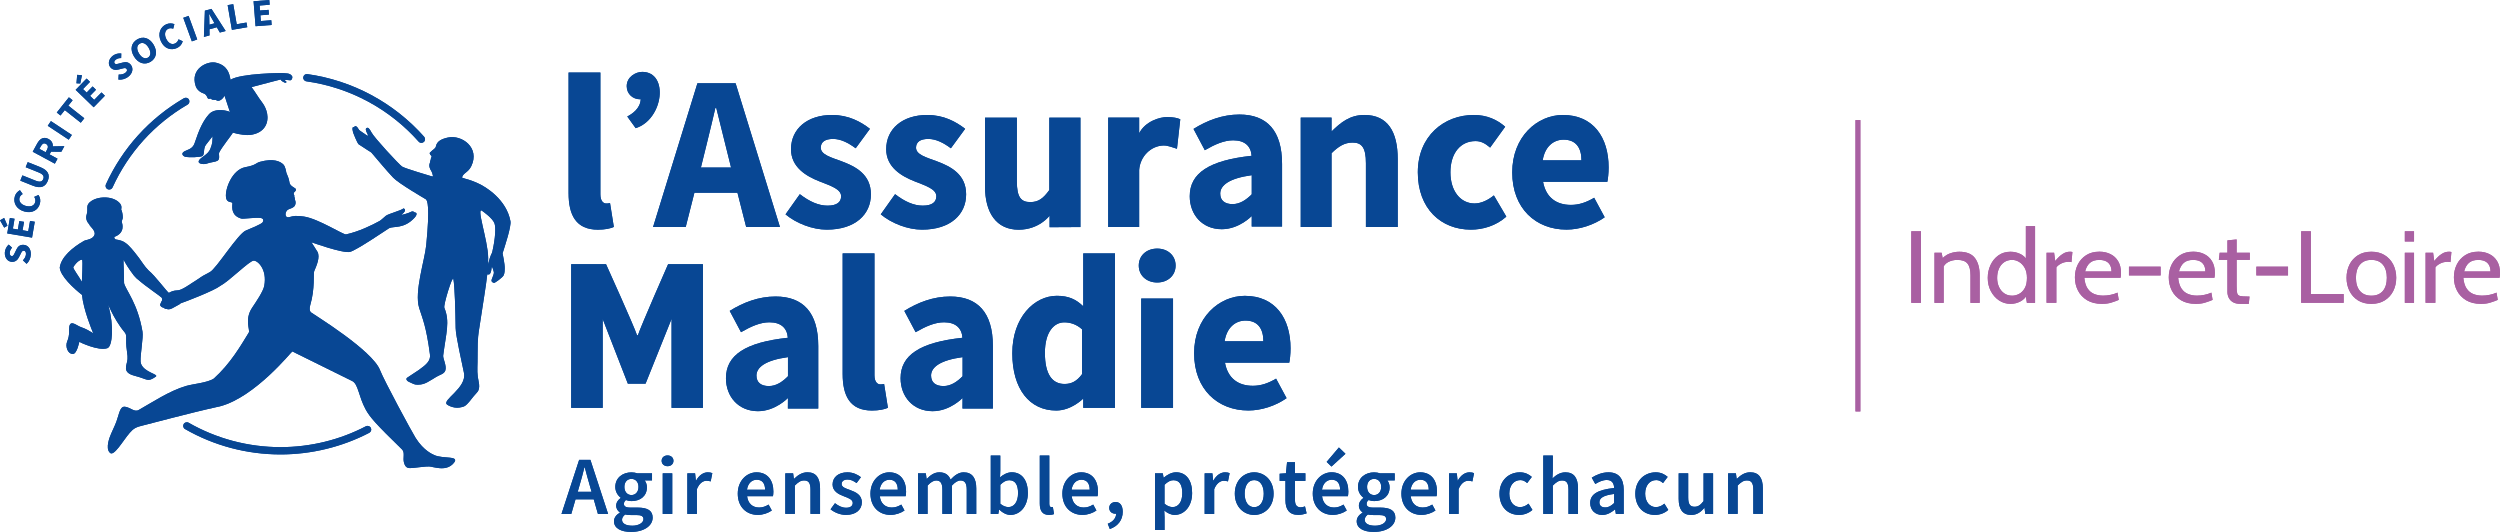 <?xml version="1.0" encoding="utf-8"?>
<!-- Generator: Adobe Illustrator 27.0.0, SVG Export Plug-In . SVG Version: 6.00 Build 0)  -->
<svg version="1.1" id="Calque_1" xmlns="http://www.w3.org/2000/svg" xmlns:xlink="http://www.w3.org/1999/xlink" x="0px" y="0px"
	 viewBox="0 0 754.35 160.49" style="enable-background:new 0 0 754.35 160.49;" xml:space="preserve">
<style type="text/css">
	.st0{fill:#A960A2;}
	.st1{fill:#084794;}
	.st2{fill-rule:evenodd;clip-rule:evenodd;fill:#084794;}
</style>
<g>
	<g>
		<path class="st0" d="M576.71,91.38v-21.6h2.93v21.6H576.71z"/>
		<path class="st0" d="M583.71,91.38V76.26h2.16l0.55,2.9l-1.08-0.46c1.02-1.13,2.01-1.87,2.99-2.22s1.92-0.52,2.85-0.52
			c2.21,0,3.79,0.64,4.74,1.91s1.43,3,1.43,5.18v8.33h-2.78v-8.33c0-1.6-0.3-2.78-0.9-3.52c-0.6-0.74-1.61-1.11-3.05-1.11
			c-1.02,0-1.95,0.22-2.8,0.67c-0.85,0.45-1.41,1.16-1.67,2.14l0.34-1.7v11.85H583.71z"/>
		<path class="st0" d="M606.67,91.69c-1.29,0-2.45-0.35-3.49-1.05s-1.86-1.64-2.48-2.82c-0.61-1.18-0.92-2.5-0.92-3.96
			c0-1.39,0.28-2.68,0.84-3.89s1.35-2.17,2.38-2.91c1.03-0.73,2.25-1.1,3.66-1.1c1.01,0,1.98,0.22,2.92,0.66
			c0.94,0.44,1.71,1.17,2.29,2.18l-0.59,0.4V68.24h2.78v23.14h-2.47l-0.52-3.21l0.71,0.49c-0.44,1-1.14,1.75-2.08,2.26
			S607.75,91.69,606.67,91.69z M607.16,89.22c0.7,0,1.39-0.18,2.08-0.54c0.68-0.36,1.25-0.93,1.7-1.72
			c0.45-0.79,0.67-1.82,0.67-3.11c0-1.19-0.22-2.19-0.67-3c-0.45-0.81-1.01-1.41-1.7-1.82s-1.38-0.61-2.08-0.61
			c-0.95,0-1.76,0.24-2.44,0.71s-1.2,1.12-1.56,1.94c-0.36,0.82-0.54,1.75-0.54,2.79c0,0.98,0.18,1.87,0.54,2.68
			c0.36,0.81,0.88,1.46,1.56,1.95C605.4,88.97,606.21,89.22,607.16,89.22z"/>
		<path class="st0" d="M617.53,91.38V76.26h2.28l0.34,2.5c0.77-0.96,1.51-1.66,2.21-2.12s1.46-0.69,2.26-0.69
			c0.26,0,0.49,0.03,0.71,0.09l-0.28,3.05c-0.13-0.03-0.28-0.05-0.42-0.07s-0.32-0.02-0.5-0.02c-0.8,0-1.54,0.18-2.21,0.53
			c-0.67,0.35-1.15,0.74-1.43,1.16v10.67H617.53z"/>
		<path class="st0" d="M634.25,91.69c-1.78,0-3.28-0.37-4.49-1.1c-1.21-0.73-2.13-1.7-2.75-2.91s-0.93-2.54-0.93-3.99
			c0-1.41,0.29-2.7,0.87-3.87c0.58-1.17,1.42-2.11,2.53-2.82s2.44-1.06,4-1.06c1.25,0,2.37,0.25,3.36,0.75s1.75,1.22,2.31,2.17
			c0.56,0.95,0.84,2.11,0.84,3.46c0,0.22-0.01,0.45-0.02,0.7c-0.02,0.25-0.05,0.51-0.1,0.78h-10.95c0.13,1.4,0.47,2.49,1,3.27
			c0.53,0.78,1.21,1.33,2.02,1.65s1.7,0.48,2.65,0.48c0.7,0,1.43-0.07,2.19-0.22c0.76-0.14,1.48-0.37,2.16-0.68l0.37,2.19
			c-0.59,0.26-1.3,0.52-2.14,0.78C636.32,91.56,635.35,91.69,634.25,91.69z M629.16,81.91h7.96c0-0.71-0.13-1.33-0.4-1.85
			c-0.27-0.52-0.67-0.93-1.22-1.21c-0.55-0.28-1.24-0.42-2.08-0.42c-1.23,0-2.18,0.31-2.85,0.92
			C629.91,79.95,629.44,80.81,629.16,81.91z"/>
		<path class="st0" d="M642.39,83.11v-2.65h9.56v2.65H642.39z"/>
		<path class="st0" d="M662.57,91.69c-1.78,0-3.28-0.37-4.49-1.1c-1.21-0.73-2.13-1.7-2.75-2.91s-0.93-2.54-0.93-3.99
			c0-1.41,0.29-2.7,0.87-3.87c0.58-1.17,1.42-2.11,2.53-2.82s2.44-1.06,4-1.06c1.25,0,2.37,0.25,3.36,0.75s1.75,1.22,2.31,2.17
			c0.56,0.95,0.84,2.11,0.84,3.46c0,0.22-0.01,0.45-0.02,0.7c-0.02,0.25-0.05,0.51-0.1,0.78h-10.95c0.13,1.4,0.47,2.49,1,3.27
			c0.53,0.78,1.21,1.33,2.02,1.65s1.7,0.48,2.65,0.48c0.7,0,1.43-0.07,2.19-0.22c0.76-0.14,1.48-0.37,2.16-0.68l0.37,2.19
			c-0.59,0.26-1.3,0.52-2.14,0.78C664.64,91.56,663.67,91.69,662.57,91.69z M657.48,81.91h7.96c0-0.71-0.13-1.33-0.4-1.85
			c-0.27-0.52-0.67-0.93-1.22-1.21c-0.55-0.28-1.24-0.42-2.08-0.42c-1.23,0-2.18,0.31-2.85,0.92
			C658.23,79.95,657.76,80.81,657.48,81.91z"/>
		<path class="st0" d="M676.05,91.69c-0.96,0-1.72-0.17-2.3-0.52c-0.58-0.35-1-0.8-1.26-1.35c-0.26-0.55-0.39-1.13-0.39-1.74v-9.66
			h-2.59l0.25-2.16h2.34v-3.73l2.78-0.28v4.01h3.98v2.16h-3.98v7.96c0,0.97,0.06,1.67,0.17,2.1c0.11,0.43,0.39,0.71,0.84,0.82
			s1.17,0.17,2.17,0.17h0.71l-0.22,2.22H676.05z"/>
		<path class="st0" d="M680.83,83.11v-2.65h9.56v2.65H680.83z"/>
		<path class="st0" d="M694.35,91.38v-21.6h2.93v18.94h9.9v2.65H694.35z"/>
		<path class="st0" d="M715.54,91.69c-1.58,0-2.93-0.35-4.05-1.06c-1.12-0.7-1.97-1.65-2.56-2.84c-0.59-1.19-0.89-2.51-0.89-3.97
			s0.3-2.78,0.89-3.97c0.59-1.19,1.45-2.13,2.56-2.84c1.12-0.7,2.47-1.06,4.05-1.06c1.57,0,2.92,0.35,4.04,1.06s1.98,1.65,2.57,2.84
			c0.59,1.19,0.89,2.51,0.89,3.97s-0.3,2.78-0.89,3.97c-0.59,1.19-1.45,2.13-2.57,2.84S717.12,91.69,715.54,91.69z M715.54,89.22
			c1.5,0,2.65-0.48,3.46-1.43c0.8-0.95,1.2-2.27,1.2-3.97s-0.4-3.02-1.2-3.97c-0.8-0.95-1.95-1.43-3.46-1.43
			c-1.49,0-2.64,0.48-3.45,1.43c-0.81,0.95-1.21,2.28-1.21,3.97s0.4,3.02,1.21,3.97C712.9,88.74,714.05,89.22,715.54,89.22z"/>
		<path class="st0" d="M725.63,72.87v-3.08h2.78v3.08H725.63z M725.63,91.38V76.26h2.78v15.12H725.63z"/>
		<path class="st0" d="M731.89,91.38V76.26h2.28l0.34,2.5c0.77-0.96,1.51-1.66,2.21-2.12s1.46-0.69,2.26-0.69
			c0.26,0,0.49,0.03,0.71,0.09l-0.28,3.05c-0.13-0.03-0.28-0.05-0.42-0.07s-0.32-0.02-0.5-0.02c-0.8,0-1.54,0.18-2.21,0.53
			c-0.67,0.35-1.15,0.74-1.43,1.16v10.67H731.89z"/>
		<path class="st0" d="M748.61,91.69c-1.78,0-3.28-0.37-4.49-1.1c-1.21-0.73-2.13-1.7-2.75-2.91s-0.93-2.54-0.93-3.99
			c0-1.41,0.29-2.7,0.87-3.87c0.58-1.17,1.42-2.11,2.53-2.82s2.44-1.06,4-1.06c1.25,0,2.37,0.25,3.36,0.75s1.75,1.22,2.31,2.17
			c0.56,0.95,0.84,2.11,0.84,3.46c0,0.22-0.01,0.45-0.02,0.7c-0.02,0.25-0.05,0.51-0.1,0.78h-10.95c0.13,1.4,0.47,2.49,1,3.27
			c0.53,0.78,1.21,1.33,2.02,1.65s1.7,0.48,2.65,0.48c0.7,0,1.43-0.07,2.19-0.22c0.76-0.14,1.48-0.37,2.16-0.68l0.37,2.19
			c-0.59,0.26-1.3,0.52-2.14,0.78C750.69,91.56,749.71,91.69,748.61,91.69z M743.52,81.91h7.96c0-0.71-0.13-1.33-0.4-1.85
			c-0.27-0.52-0.67-0.93-1.22-1.21c-0.55-0.28-1.24-0.42-2.08-0.42c-1.23,0-2.18,0.31-2.85,0.92
			C744.27,79.95,743.8,80.81,743.52,81.91z"/>
	</g>
	<rect x="559.87" y="36.23" class="st0" width="1.48" height="87.92"/>
	<path class="st1" d="M174.75,138.76h3.4l5.34,16.32h-3.07l-2.49-8.68c-0.52-1.73-1-3.58-1.48-5.38h-0.11
		c-0.45,1.81-0.93,3.65-1.45,5.38l-2.51,8.68h-2.96L174.75,138.76z M172.57,148.39h7.71v2.27h-7.71V148.39z"/>
	<path class="st1" d="M185.27,157.29c0-1.03,0.64-1.93,1.77-2.61v-0.09c-0.63-0.41-1.11-1.06-1.11-2.05c0-0.95,0.65-1.79,1.36-2.28
		v-0.1c-0.85-0.62-1.63-1.78-1.63-3.23c0-2.81,2.28-4.4,4.86-4.4c0.68,0,1.32,0.12,1.82,0.3h4.4v2.13h-2.24
		c0.4,0.46,0.7,1.22,0.7,2.06c0,2.73-2.08,4.18-4.67,4.18c-0.52,0-1.11-0.11-1.66-0.32c-0.37,0.32-0.61,0.62-0.61,1.17
		c0,0.69,0.5,1.11,1.99,1.11h2.18c2.95,0,4.5,0.91,4.5,3.02c0,2.42-2.54,4.32-6.56,4.32C187.45,160.49,185.27,159.44,185.27,157.29
		 M194.16,156.64c0-0.95-0.76-1.23-2.16-1.23h-1.69c-0.66,0-1.19-0.05-1.67-0.17c-0.66,0.5-0.95,1.05-0.95,1.62
		c0,1.12,1.2,1.77,3.13,1.77C192.81,158.62,194.16,157.7,194.16,156.64 M192.66,146.92c0-1.54-0.93-2.42-2.13-2.42
		c-1.2,0-2.13,0.87-2.13,2.42c0,1.55,0.95,2.46,2.13,2.46C191.71,149.38,192.66,148.47,192.66,146.92"/>
	<path class="st1" d="M199.64,139.05c0-0.97,0.76-1.63,1.79-1.63c1.02,0,1.78,0.66,1.78,1.63c0,0.95-0.76,1.62-1.78,1.62
		C200.41,140.67,199.64,140,199.64,139.05 M199.97,142.82h2.88v12.25h-2.88V142.82z"/>
	<path class="st1" d="M207.38,142.82h2.36l0.23,2.19h0.08c0.88-1.6,2.18-2.49,3.5-2.49c0.62,0,1.02,0.08,1.39,0.25l-0.5,2.49
		c-0.43-0.11-0.75-0.2-1.26-0.2c-0.98,0-2.16,0.68-2.9,2.54v7.48h-2.88V142.82z"/>
	<path class="st1" d="M222.61,148.95c0-3.97,2.78-6.43,5.67-6.43c3.32,0,5.08,2.39,5.08,5.82c0,0.55-0.06,1.09-0.13,1.39h-7.8
		c0.24,2.18,1.64,3.41,3.63,3.41c1.05,0,1.95-0.33,2.85-0.89l0.98,1.79c-1.17,0.79-2.65,1.32-4.21,1.32
		C225.27,155.38,222.61,153,222.61,148.95 M230.86,147.78c0-1.89-0.84-3.03-2.52-3.03c-1.43,0-2.69,1.06-2.95,3.03H230.86z"/>
	<path class="st1" d="M236.96,142.82h2.36l0.22,1.65h0.08c1.1-1.07,2.35-1.96,4.03-1.96c2.64,0,3.79,1.78,3.79,4.87v7.68h-2.88
		v-7.31c0-2.01-0.58-2.78-1.91-2.78c-1.09,0-1.8,0.53-2.81,1.53v8.56h-2.88V142.82z"/>
	<path class="st1" d="M250.61,153.67l1.34-1.83c1.09,0.85,2.15,1.37,3.39,1.37c1.34,0,1.97-0.62,1.97-1.46
		c0-1.03-1.33-1.49-2.64-1.99c-1.62-0.6-3.45-1.53-3.45-3.57c0-2.13,1.72-3.67,4.47-3.67c1.71,0,3.08,0.69,4.09,1.47l-1.32,1.77
		c-0.86-0.63-1.73-1.07-2.69-1.07c-1.24,0-1.82,0.59-1.82,1.36c0,0.97,1.24,1.34,2.57,1.82c1.66,0.62,3.53,1.42,3.53,3.7
		c0,2.11-1.67,3.8-4.78,3.8C253.58,155.37,251.81,154.66,250.61,153.67"/>
	<path class="st1" d="M262.65,148.95c0-3.97,2.78-6.43,5.67-6.43c3.32,0,5.08,2.39,5.08,5.82c0,0.55-0.06,1.09-0.13,1.39h-7.8
		c0.24,2.18,1.65,3.41,3.63,3.41c1.05,0,1.95-0.33,2.85-0.89l0.98,1.79c-1.17,0.79-2.66,1.32-4.22,1.32
		C265.31,155.38,262.65,153,262.65,148.95 M270.9,147.78c0-1.89-0.84-3.03-2.52-3.03c-1.43,0-2.69,1.06-2.95,3.03H270.9z"/>
	<path class="st1" d="M277,142.82h2.36l0.23,1.67h0.08c1.04-1.09,2.23-1.97,3.77-1.97c1.8,0,2.83,0.82,3.39,2.2
		c1.18-1.25,2.4-2.2,3.96-2.2c2.59,0,3.79,1.78,3.79,4.87v7.68h-2.88v-7.31c0-2.01-0.61-2.78-1.89-2.78c-0.78,0-1.62,0.5-2.58,1.53
		v8.56h-2.88v-7.31c0-2.01-0.6-2.78-1.89-2.78c-0.76,0-1.62,0.5-2.57,1.53v8.56H277V142.82z"/>
	<path class="st1" d="M301.55,153.79h-0.08l-0.25,1.28h-2.27v-17.62h2.88v4.56l-0.08,2.03c1.03-0.9,2.29-1.53,3.55-1.53
		c3.07,0,4.85,2.45,4.85,6.23c0,4.21-2.51,6.63-5.25,6.63C303.79,155.37,302.58,154.81,301.55,153.79 M307.19,148.79
		c0-2.44-0.8-3.89-2.68-3.89c-0.89,0-1.75,0.45-2.68,1.38v5.71c0.86,0.75,1.75,1.02,2.46,1.02
		C305.93,153,307.19,151.56,307.19,148.79"/>
	<path class="st1" d="M313.74,151.92v-14.47h2.88v14.61c0,0.71,0.32,0.97,0.62,0.97c0.13,0,0.23,0,0.45-0.05l0.35,2.14
		c-0.35,0.15-0.83,0.25-1.51,0.25C314.49,155.37,313.74,154.06,313.74,151.92"/>
	<path class="st1" d="M320.56,148.95c0-3.97,2.78-6.43,5.67-6.43c3.32,0,5.07,2.39,5.07,5.82c0,0.55-0.05,1.09-0.12,1.39h-7.8
		c0.24,2.18,1.64,3.41,3.63,3.41c1.05,0,1.95-0.33,2.85-0.89l0.98,1.79c-1.17,0.79-2.65,1.32-4.21,1.32
		C323.22,155.38,320.56,153,320.56,148.95 M328.81,147.78c0-1.89-0.84-3.03-2.52-3.03c-1.43,0-2.69,1.06-2.95,3.03H328.81z"/>
	<path class="st1" d="M334.25,158.04c1.63-0.63,2.55-1.77,2.54-3.09l-0.14-2.16l1.1,1.78c-0.32,0.32-0.74,0.44-1.19,0.44
		c-0.98,0-1.86-0.62-1.86-1.76c0-1.08,0.86-1.77,1.92-1.77c1.37,0,2.15,1.1,2.15,2.95c0,2.45-1.42,4.33-3.89,5.2L334.25,158.04z"/>
	<path class="st1" d="M348.5,142.82h2.37l0.22,1.31h0.08c1.03-0.89,2.35-1.62,3.71-1.62c3.07,0,4.83,2.45,4.83,6.25
		c0,4.19-2.51,6.61-5.25,6.61c-1.09,0-2.16-0.49-3.16-1.34l0.09,2.03v3.86h-2.88V142.82z M356.74,148.79c0-2.44-0.8-3.89-2.68-3.89
		c-0.89,0-1.73,0.45-2.68,1.38v5.71c0.88,0.75,1.75,1.02,2.47,1.02C355.48,153,356.74,151.56,356.74,148.79"/>
	<path class="st1" d="M363.47,142.82h2.36l0.23,2.19h0.08c0.88-1.6,2.18-2.49,3.5-2.49c0.62,0,1.02,0.08,1.39,0.25l-0.5,2.49
		c-0.43-0.11-0.75-0.2-1.26-0.2c-0.98,0-2.16,0.68-2.9,2.54v7.48h-2.88V142.82z"/>
	<path class="st1" d="M372.59,148.96c0-4.08,2.79-6.44,5.85-6.44c3.06,0,5.85,2.36,5.85,6.44c0,4.06-2.79,6.42-5.85,6.42
		C375.38,155.37,372.59,153.02,372.59,148.96 M381.32,148.96c0-2.45-1.08-4.09-2.88-4.09c-1.8,0-2.88,1.63-2.88,4.09
		c0,2.45,1.08,4.07,2.88,4.07C380.24,153.03,381.32,151.41,381.32,148.96"/>
	<path class="st1" d="M387.87,150.94v-5.84h-1.75v-2.16l1.9-0.13l0.33-3.34h2.4v3.34h3.14v2.28h-3.14v5.84
		c0,1.44,0.56,2.15,1.74,2.15c0.42,0,0.91-0.14,1.28-0.28l0.49,2.11c-0.68,0.22-1.53,0.45-2.52,0.45
		C388.93,155.37,387.87,153.58,387.87,150.94"/>
	<path class="st1" d="M396.11,148.95c0-3.98,2.78-6.44,5.67-6.44c3.32,0,5.07,2.4,5.07,5.82c0,0.55-0.06,1.1-0.13,1.4h-7.8
		c0.24,2.17,1.64,3.41,3.62,3.41c1.05,0,1.95-0.33,2.85-0.89l0.98,1.79c-1.17,0.79-2.65,1.32-4.21,1.32
		C398.78,155.37,396.11,153,396.11,148.95 M404.36,147.78c0-1.88-0.84-3.03-2.52-3.03c-1.43,0-2.69,1.07-2.94,3.03H404.36z
		 M400.3,139.37l3.7-4.35l1.98,1.91l-4.23,3.85L400.3,139.37z"/>
	<path class="st1" d="M409.37,157.29c0-1.03,0.64-1.93,1.77-2.61v-0.09c-0.63-0.41-1.11-1.06-1.11-2.05c0-0.95,0.65-1.79,1.36-2.28
		v-0.1c-0.85-0.62-1.63-1.78-1.63-3.23c0-2.81,2.28-4.4,4.86-4.4c0.68,0,1.32,0.12,1.82,0.3h4.4v2.13h-2.24
		c0.4,0.46,0.7,1.22,0.7,2.06c0,2.73-2.08,4.18-4.67,4.18c-0.52,0-1.11-0.11-1.67-0.32c-0.37,0.32-0.6,0.62-0.6,1.17
		c0,0.69,0.5,1.11,1.99,1.11h2.18c2.95,0,4.5,0.91,4.5,3.02c0,2.42-2.54,4.32-6.56,4.32C411.56,160.49,409.37,159.44,409.37,157.29
		 M418.26,156.64c0-0.95-0.76-1.23-2.16-1.23h-1.69c-0.66,0-1.19-0.05-1.67-0.17c-0.66,0.5-0.95,1.05-0.95,1.62
		c0,1.12,1.2,1.77,3.13,1.77C416.91,158.62,418.26,157.7,418.26,156.64 M416.76,146.92c0-1.54-0.93-2.42-2.13-2.42
		s-2.13,0.87-2.13,2.42c0,1.55,0.95,2.46,2.13,2.46C415.81,149.38,416.76,148.47,416.76,146.92"/>
	<path class="st1" d="M422.86,148.95c0-3.97,2.78-6.43,5.67-6.43c3.32,0,5.07,2.39,5.07,5.82c0,0.55-0.06,1.09-0.13,1.39h-7.8
		c0.24,2.18,1.65,3.41,3.63,3.41c1.05,0,1.95-0.33,2.86-0.89l0.98,1.79c-1.17,0.79-2.65,1.32-4.22,1.32
		C425.52,155.38,422.86,153,422.86,148.95 M431.11,147.78c0-1.89-0.84-3.03-2.52-3.03c-1.43,0-2.69,1.06-2.94,3.03H431.11z"/>
	<path class="st1" d="M437.22,142.82h2.36l0.23,2.19h0.08c0.88-1.6,2.18-2.49,3.5-2.49c0.62,0,1.02,0.08,1.39,0.25l-0.5,2.49
		c-0.43-0.11-0.76-0.2-1.26-0.2c-0.98,0-2.16,0.68-2.9,2.54v7.48h-2.88V142.82z"/>
	<path class="st1" d="M452.45,148.96c0-4.08,2.89-6.44,6.17-6.44c1.56,0,2.7,0.6,3.59,1.38l-1.4,1.86c-0.65-0.57-1.27-0.9-2.04-0.9
		c-1.98,0-3.35,1.63-3.35,4.09c0,2.45,1.34,4.07,3.26,4.07c0.96,0,1.84-0.47,2.54-1.05l1.17,1.89c-1.15,1.02-2.61,1.51-4.01,1.51
		C455.02,155.37,452.45,153.02,452.45,148.96"/>
	<path class="st1" d="M465.67,137.45h2.88v4.56l-0.12,2.37c1.03-0.97,2.25-1.86,3.93-1.86c2.64,0,3.79,1.78,3.79,4.87v7.68h-2.88
		v-7.31c0-2.01-0.57-2.78-1.91-2.78c-1.09,0-1.8,0.53-2.81,1.53v8.56h-2.88V137.45z"/>
	<path class="st1" d="M479.83,151.78c0-2.62,2.18-3.99,7.22-4.53c-0.04-1.31-0.57-2.42-2.23-2.42c-1.22,0-2.37,0.55-3.46,1.21
		l-1.06-1.91c1.36-0.85,3.1-1.61,5.05-1.61c3.07,0,4.59,1.89,4.59,5.31v7.25h-2.37l-0.21-1.36h-0.08c-1.1,0.94-2.37,1.66-3.82,1.66
		C481.31,155.37,479.83,153.92,479.83,151.78 M487.05,151.79v-2.75c-3.33,0.42-4.45,1.29-4.45,2.52c0,1.09,0.74,1.55,1.77,1.55
		C485.38,153.12,486.14,152.63,487.05,151.79"/>
	<path class="st1" d="M493.44,148.96c0-4.08,2.9-6.44,6.17-6.44c1.56,0,2.7,0.6,3.59,1.38l-1.4,1.86c-0.65-0.57-1.27-0.9-2.04-0.9
		c-1.98,0-3.35,1.63-3.35,4.09c0,2.45,1.34,4.07,3.26,4.07c0.96,0,1.84-0.47,2.54-1.05l1.17,1.89c-1.14,1.02-2.61,1.51-4.01,1.51
		C496.01,155.37,493.44,153.02,493.44,148.96"/>
	<path class="st1" d="M506.52,150.5v-7.68h2.88v7.32c0,2.01,0.58,2.77,1.91,2.77c1.08,0,1.79-0.5,2.72-1.7v-8.39h2.88v12.25h-2.36
		l-0.22-1.8h-0.08c-1.08,1.28-2.27,2.11-3.96,2.11C507.68,155.37,506.52,153.6,506.52,150.5"/>
	<path class="st1" d="M521.43,142.82h2.36l0.23,1.65h0.08c1.1-1.07,2.35-1.96,4.03-1.96c2.64,0,3.79,1.78,3.79,4.87v7.68h-2.88
		v-7.31c0-2.01-0.58-2.78-1.91-2.78c-1.09,0-1.8,0.53-2.81,1.53v8.56h-2.88V142.82z"/>
	<path class="st1" d="M171.56,58.24V21.88h9.6v36.76c0,2.09,0.96,2.76,1.74,2.76c0.37,0,0.63,0,1.17-0.13l1.15,7.21
		c-1.07,0.47-2.64,0.82-4.83,0.82C173.81,69.29,171.56,64.91,171.56,58.24"/>
	<path class="st1" d="M225.15,68.49h10.19l-13.38-43.36h-11.52l-13.38,43.36h9.85l2.62-10.33h12.99L225.15,68.49z M211.49,50.55
		c0,0,3.34-13.42,4.37-18h0.26c1.14,4.53,4.47,18,4.47,18H211.49z"/>
	<path class="st1" d="M237.02,64.68l4.32-6.09c2.94,2.26,5.66,3.46,8.37,3.46c2.86,0,4.09-1.1,4.09-2.84c0-2.18-3.21-3.16-6.55-4.49
		c-3.97-1.56-8.57-4.25-8.57-9.7c0-6.14,4.9-10.33,12.38-10.33c4.97,0,8.66,2.04,11.43,4.18l-4.3,5.87
		c-2.3-1.72-4.58-2.82-6.83-2.82c-2.48,0-3.7,0.99-3.7,2.64c0,2.11,3.04,2.91,6.4,4.15c4.11,1.55,8.73,3.9,8.73,9.94
		c0,5.97-4.63,10.64-13.32,10.64C245.19,69.29,240.29,67.41,237.02,64.68"/>
	<path class="st1" d="M265.76,64.68l4.32-6.09c2.94,2.26,5.65,3.46,8.36,3.46c2.86,0,4.09-1.1,4.09-2.84c0-2.18-3.21-3.16-6.54-4.49
		c-3.97-1.56-8.59-4.25-8.59-9.7c0-6.14,4.91-10.33,12.39-10.33c4.97,0,8.67,2.04,11.43,4.18l-4.3,5.87
		c-2.3-1.72-4.58-2.82-6.82-2.82c-2.49,0-3.7,0.99-3.7,2.64c0,2.11,3.03,2.91,6.39,4.15c4.11,1.55,8.73,3.9,8.73,9.94
		c0,5.97-4.62,10.64-13.31,10.64C273.93,69.29,269.04,67.41,265.76,64.68"/>
	<path class="st1" d="M297.22,56.3V35.51h9.61v19.23c0,4.76,1.25,6.24,4.03,6.24c2.41,0,3.89-1.03,5.76-3.63V35.51h9.39v33
		l-9.31,0.05v-3.48c0,0-3.1,4.21-9.29,4.23C300.57,69.33,297.22,64.11,297.22,56.3"/>
	<path class="st1" d="M334.39,35.49h9.34v4.72c1.85-3.61,6.27-4.94,8.54-4.89c1.85,0.04,2.93,0.25,3.87,0.67l-1,8.9
		c-1.24-0.35-2.71-1.03-4.1-0.99c-3.77,0.11-7.05,3.29-7.31,7.43v17.17h-9.34V35.49z"/>
	<path class="st1" d="M392.48,35.49h9.3v4.18c2.73-2.67,5.49-4.98,9.91-4.98c7.05,0,10.06,5.07,10.06,13.32v20.49h-9.6V49.26
		c0-4.76-1.26-6.24-4.03-6.24c-2.42,0-4.23,1.14-6.34,3.21v22.26h-9.3V35.49z"/>
	<path class="st1" d="M427.81,52c0-10.97,7.93-17.31,16.89-17.31c3.99,0,7.06,1.44,9.47,3.55l-4.54,6.29
		c-1.55-1.34-2.85-1.96-4.4-1.96c-4.62,0-7.58,3.72-7.58,9.43c0,5.71,3.08,9.39,7.26,9.39c2.13,0,4.16-1.07,5.85-2.43l3.76,6.4
		c-3.15,2.83-7.17,3.93-10.68,3.93C434.79,69.29,427.81,62.95,427.81,52"/>
	<path class="st1" d="M456.3,52c0-10.71,7.5-17.31,15.29-17.31c9.22,0,13.8,6.83,13.8,15.84c0,1.77-0.21,3.53-0.39,4.32h-19.4
		c0.87,4.79,4.08,6.98,8.41,6.98c2.45,0,4.66-0.76,7.01-2.16l3.18,5.89c-3.32,2.35-7.66,3.72-11.51,3.72
		C463.45,69.29,456.3,62.93,456.3,52 M477.19,48.38c0-3.63-1.55-6.24-5.39-6.24c-3.03,0-5.65,2.07-6.31,6.24H477.19z"/>
	<path class="st1" d="M172.36,79.71h10.5c0,0,8.5,18.79,9.36,21.46h0.26c0.85-2.66,9.12-21.46,9.12-21.46h10.5v43.36h-9.46
		c0,0-0.01-26.82,0-26.85c0.18-0.46-7.85,19.55-7.85,19.55h-5.34l-7.59-19.51v26.81h-9.51V79.71z"/>
	<path class="st1" d="M358.99,59.21c0-6.96,5.85-10.82,18.67-12.2c-0.2-2.89-2.03-4.67-5.55-4.67c-2.72,0-5.43,1.17-8.57,2.98
		l-3.41-6.42c4.11-2.56,8.74-4.34,13.85-4.34c8.28,0,12.87,4.82,12.87,14.93v18.87h-9.16l0.01-3.19c0,0-3.77,3.99-9.05,3.99
		C362.75,69.16,358.99,64.76,358.99,59.21 M377.7,58.63v-5.77c-6.83,0.94-9.51,3.07-9.51,5.56c0,2.13,1.44,3.17,3.72,3.17
		C374.08,61.6,376,60.35,377.7,58.63"/>
	<path class="st1" d="M271.74,114.12c0-6.96,5.85-10.82,18.67-12.2c-0.19-2.89-2.03-4.67-5.55-4.67c-2.72,0-5.43,1.17-8.58,2.98
		l-3.41-6.42c4.11-2.56,8.74-4.34,13.84-4.34c8.28,0,12.88,4.82,12.88,14.93v18.87h-9.17l0.02-3.19c0,0-3.77,3.99-9.05,3.99
		C275.49,124.06,271.74,119.67,271.74,114.12 M290.45,113.53v-5.77c-6.83,0.94-9.51,3.07-9.51,5.56c0,2.13,1.44,3.17,3.72,3.17
		C286.83,116.51,288.75,115.26,290.45,113.53"/>
	<path class="st1" d="M219.05,114.12c0-6.96,5.85-10.82,18.67-12.2c-0.2-2.89-2.03-4.67-5.55-4.67c-2.72,0-5.43,1.17-8.58,2.98
		l-3.41-6.42c4.11-2.56,8.74-4.34,13.84-4.34c8.28,0,12.88,4.82,12.88,14.93v18.87h-9.17l0.02-3.19c0,0-3.77,3.99-9.05,3.99
		C222.8,124.06,219.05,119.67,219.05,114.12 M237.76,113.53v-5.77c-6.83,0.94-9.51,3.07-9.51,5.56c0,2.13,1.44,3.17,3.72,3.17
		C234.14,116.51,236.06,115.26,237.76,113.53"/>
	<path class="st1" d="M254.26,112.82V76.46h9.6v36.76c0,2.09,0.96,2.76,1.74,2.76c0.37,0,0.63,0,1.17-0.13l1.15,7.2
		c-1.07,0.47-2.64,0.82-4.82,0.82C256.51,123.88,254.26,119.5,254.26,112.82"/>
	<path class="st1" d="M305.45,106.58c0-10.79,6.62-17.32,13.44-17.32c3.58,0,5.79,1.07,7.97,3.16V76.46h9.58v46.61h-9.58v-2.82
		c0,0-3.51,3.62-8.16,3.62C310.65,123.87,305.45,117.36,305.45,106.58 M326.49,112.91V99.36c-1.7-1.55-3.61-2.09-5.36-2.09
		c-3.12,0-5.84,2.93-5.84,9.2c0,6.47,2.2,9.39,5.92,9.39C323.25,115.87,324.9,115.08,326.49,112.91"/>
	<path class="st1" d="M343.61,80.13c0-3,2.34-5.12,5.56-5.12c3.22,0,5.56,2.11,5.56,5.12c0,2.97-2.34,5.11-5.56,5.11
		C345.95,85.24,343.61,83.1,343.61,80.13 M344.35,90.07h9.6v33h-9.6V90.07z"/>
	<path class="st1" d="M360.31,106.58c0-10.71,7.51-17.31,15.3-17.31c9.22,0,13.8,6.83,13.8,15.84c0,1.77-0.21,3.53-0.39,4.32h-19.4
		c0.86,4.79,4.08,6.98,8.41,6.98c2.45,0,4.66-0.76,7.01-2.16l3.17,5.89c-3.32,2.35-7.66,3.72-11.5,3.72
		C367.47,123.87,360.31,117.51,360.31,106.58 M381.21,102.97c0-3.63-1.55-6.24-5.39-6.24c-3.03,0-5.65,2.07-6.31,6.24H381.21z"/>
	<path class="st1" d="M193.81,21.69c-1.99-0.01-4.71,1.51-4.71,4.32c0,2.42,1.96,3.94,3.94,3.94c0.09,0,0.2-0.02,0.29-0.03
		c-0.1,2.87-2.71,4.54-4.06,5.23l2.54,3.52C200.19,36.03,201.92,21.74,193.81,21.69"/>
	<path class="st1" d="M8.02,79.61l-1.11-1.06c0.51-0.5,0.88-1.18,0.92-1.8c0.05-0.71-0.21-1.09-0.66-1.11
		c-0.47-0.04-0.66,0.38-0.97,1.03l-0.49,0.95c-0.37,0.76-1.07,1.46-2.17,1.39c-1.26-0.09-2.18-1.27-2.08-2.84
		c0.06-0.86,0.47-1.75,1.16-2.37l1.02,0.93c-0.42,0.47-0.66,0.93-0.7,1.53c-0.04,0.59,0.18,0.98,0.61,1.01
		c0.47,0.03,0.67-0.45,0.97-1.09l0.46-0.94c0.44-0.9,1.09-1.43,2.16-1.36c1.26,0.08,2.27,1.21,2.15,3
		C9.24,77.87,8.8,78.9,8.02,79.61"/>
	<path class="st1" d="M1.27,68.69L0,66.47l1.25-0.71l1,2.33L1.27,68.69z M2.18,70.44l0.8-4.67l1.41,0.24L3.89,69l1.51,0.25
		l0.43-2.54l1.42,0.23l-0.44,2.54l1.72,0.29l0.53-3.1l1.43,0.24l-0.82,4.79L2.18,70.44z"/>
	<path class="st1" d="M7.33,63.81c-2.43-0.68-3.38-2.67-2.87-4.5c0.26-0.95,0.92-1.58,1.56-1.93l0.82,1.17
		c-0.45,0.27-0.79,0.59-0.95,1.12c-0.28,1,0.38,2.04,1.85,2.45c1.5,0.42,2.57-0.04,2.87-1.1c0.17-0.6,0-1.16-0.28-1.62l1.28-0.57
		c0.54,0.8,0.68,1.71,0.42,2.65C11.51,63.31,9.79,64.49,7.33,63.81"/>
	<path class="st1" d="M9.89,56.02l-3.77-1.51l0.64-1.59l3.94,1.58c1.38,0.56,2.03,0.32,2.35-0.47c0.32-0.79,0.03-1.43-1.36-1.99
		l-3.94-1.59l0.62-1.53l3.77,1.51c2.37,0.95,3.01,2.32,2.28,4.14C13.68,56.39,12.26,56.97,9.89,56.02"/>
	<path class="st1" d="M9.87,45.78l1.31-2.39c0.76-1.41,1.88-2.3,3.47-1.45c1.53,0.83,1.56,2.35,0.8,3.75l-0.49,0.9l2.4,1.3
		l-0.81,1.5L9.87,45.78z M14.19,45.17c0.43-0.79,0.32-1.41-0.34-1.76c-0.66-0.35-1.11-0.04-1.54,0.74l-0.42,0.77l1.88,1.01
		L14.19,45.17z M14.9,45.76l-0.4-1.56l4.92-0.09l-0.91,1.68L14.9,45.76z"/>
	<polygon class="st1" points="14.41,37.96 15.36,36.54 21.68,40.72 20.73,42.15 	"/>
	<polygon class="st1" points="19.55,33.22 18.25,34.85 17.13,33.96 20.79,29.36 21.91,30.25 20.61,31.88 25.44,35.69 24.37,37.03 	
		"/>
	<path class="st1" d="M22.82,27.11l3.31-3.41l1.03,1l-2.12,2.18l1.1,1.05l1.8-1.85l1.03,1l-1.8,1.85l1.25,1.21l2.2-2.25l1.03,1
		l-3.39,3.48L22.82,27.11z M23.07,25.14l0.22-2.56l1.43,0.12l-0.5,2.49L23.07,25.14z"/>
	<path class="st1" d="M35.73,24.02l0.08-1.53c0.71,0.05,1.47-0.11,1.97-0.49c0.57-0.42,0.68-0.86,0.4-1.22
		c-0.28-0.38-0.72-0.24-1.41-0.06l-1.04,0.26c-0.82,0.21-1.8,0.15-2.47-0.73c-0.76-1-0.46-2.47,0.79-3.43
		c0.7-0.52,1.63-0.8,2.55-0.68l-0.04,1.38c-0.62-0.01-1.14,0.11-1.61,0.47c-0.47,0.35-0.62,0.78-0.36,1.12
		c0.28,0.37,0.78,0.21,1.47,0.02l1-0.26c0.97-0.26,1.8-0.11,2.45,0.73c0.76,1.01,0.58,2.51-0.86,3.6
		C37.84,23.8,36.78,24.13,35.73,24.02"/>
	<path class="st1" d="M40.42,17.02c-1.27-2.13-0.8-4.06,0.95-5.11c1.76-1.05,3.7-0.54,4.97,1.57c1.27,2.12,0.83,4.11-0.92,5.17
		C43.67,19.68,41.7,19.14,40.42,17.02 M44.83,14.38c-0.78-1.3-1.8-1.73-2.69-1.2c-0.89,0.53-0.99,1.63-0.21,2.94
		c0.78,1.3,1.84,1.79,2.73,1.26C45.54,16.84,45.61,15.68,44.83,14.38"/>
	<path class="st1" d="M48.55,12.44c-1.05-2.28-0.15-4.3,1.59-5.1c0.89-0.4,1.8-0.32,2.48-0.06l-0.35,1.38
		c-0.5-0.17-0.98-0.22-1.48,0.01c-0.94,0.43-1.31,1.6-0.67,2.98c0.66,1.41,1.7,1.94,2.7,1.47c0.57-0.26,0.88-0.74,1.05-1.26
		l1.27,0.6c-0.26,0.92-0.86,1.62-1.75,2.03C51.63,15.29,49.61,14.75,48.55,12.44"/>
	<polygon class="st1" points="55.3,5.37 56.91,4.79 59.51,11.9 57.89,12.48 	"/>
	<path class="st1" d="M61.82,3.22l1.98-0.54l4.29,6.67l-1.75,0.47L64.38,6.4c-0.41-0.68-0.84-1.48-1.24-2.2l-0.04,0.01
		c0.03,0.81,0.08,1.73,0.07,2.51l0.05,3.96l-1.69,0.46L61.82,3.22z M62.21,7.72l3.52-0.96l0.35,1.28L62.56,9L62.21,7.72z"/>
	<polygon class="st1" points="68.69,1.55 70.38,1.26 71.42,7.3 74.38,6.8 74.62,8.21 69.97,9.01 	"/>
	<polygon class="st1" points="76.51,0.37 81.26,0 81.37,1.43 78.34,1.67 78.46,3.17 81.04,2.97 81.15,4.4 78.57,4.61 78.71,6.35 
		81.86,6.1 81.96,7.53 77.11,7.91 	"/>
	<path class="st1" d="M88.06,22.9c-0.18-0.38-0.79-0.68-1.29-0.73c-0.52-0.05-0.85-0.08-0.85-0.08c-0.6-0.16-13.35,0.04-16.34,1.97
		c-0.01,0.01-0.02,0.01-0.03,0.03c-0.32-2.03-1.01-4.45-4.51-5.2c-2.46-0.52-7.76,1.82-5.99,7.1c0.31,0.9,0.93,1.51,1.84,1.99
		c0.45,0.24,1.18,0.13,1.72,1.51c0.15,0.4,0.45,0.36,0.71,0.28c0.2-0.07,0.25-0.04,0.57,0.21c0.26,0.21,0.45,0.09,0.45,0.09
		s0.13,0.13,0.29,0.11c0.14-0.02,0.42-0.09,0.49-0.03c1.02,0.82,2.2-0.46,2.64-1.26c0.45,1.34,1.63,4.93,1.63,4.93
		c-0.39-0.33-4.41-1.48-6.34,0.66c-1.67,1.86-2.9,4.36-4.31,8.66c-0.38,1.15-1.13,1.76-2.48,2.25c-2.18,0.79-0.92,1.8-0.35,1.92
		c1.34,0.27,4.49,0.11,5.12-0.2c0.81-0.4,0.21-2.27,1.11-3.43c0.81-1.03,1.45-1.87,2-2.57c-0.04,1.37,0.04,2.07-0.69,3.85
		c-0.66,1.61-2.66,2.45-3.25,3.22c-1.05,1.34,1.36,1.46,1.99,1.24c1.6-0.55,2.71-0.52,3.41-0.91c0.94-0.54,0.26-1.96,0.56-2.54
		c0.82-1.62,3.65-5.15,3.97-5.72c0.06-0.09,0.09-0.16,0.11-0.23c2.05,0.63,4.32,0.81,5.15,0.71c4.65-0.56,5.7-3.84,5.22-6.42
		c-0.44-2.39-1.91-3.85-2.35-4.55c-1.23-1.91-1.96-2.93-2.36-3.48c1.34-0.33,8.76-2.35,8.78-2.3c0.28,0.61,0.91,0.74,1.14,0.91
		c0.47,0.25,0.75-0.15,0.56-0.27c-0.37-0.23-0.46-0.5-0.46-0.5c0.62-0.01,1.22,0.06,1.61,0.11C88.08,24.31,88.42,23.17,88.06,22.9"
		/>
	<path class="st2" d="M154.02,66.72c-1.19-6.37-7.16-10.32-10.23-11.61c-2.1-0.89-3.03-1.07-3.36-1.17
		c-0.46-0.14-0.78-0.25-1.02-0.34c0.21-1.38,1.84-1.48,2.79-3.46c2.71-5.61-2.88-9.55-7.04-8.64c-1.97,0.43-3.32,1.13-3.62,2.63
		c-0.17,0.81-0.79,0.84-1.8,1.91c-0.33,0.35,0.4,0.91,0.52,1.15c0.03,0.06-0.19,0.36-0.26,0.7c-0.08,0.35-0.01,0.28-0.03,0.32
		c0,0-0.2,0.33-0.2,0.8c0,0-0.5,0.88,0.02,1.92c0.01,0.01-0.01,0.03,0,0.04c0.08,0.28,0.65,0.81,0.85,2.11
		c0.03,0.17,0.04,0.27-0.77,0.01c-0.18-0.06-7.72-2.27-8.55-2.83c-0.93-0.63-8.39-8.69-9.22-10.28c-0.45-0.87-0.91-1.44-1.15-1.43
		c-1.76,0.11,1.28,3.27-0.44,2.19c-0.44-0.28-1.75-1.19-1.84-1.27c-0.33-0.26-0.25-0.14-0.49-0.52c-0.21-0.34-0.35-0.6-0.57-0.74
		c-0.19-0.13-0.3-0.18-0.44-0.14c-0.27,0.07-0.23,0.26-0.3,0.28c0,0-0.18-0.01-0.3,0.03c-0.44,0.1-0.11,1.22,0.03,1.74
		c0.03,0.11,1.14,2.93,1.6,3.4c1.9,1.31,3.79,2.41,3.84,2.49c2.05,2.37,4.47,5.34,6.61,7.6c1.72,1.8,9.55,6.33,9.8,6.49
		c0.52,0.3,1.33,1.97,0.16,13.89c-0.44,4.49-3.65,14.01-2.13,18.94c1,3.21,2.13,5.4,3.26,14.06c0.26,1.96-1.26,3.14-3.44,4.71
		c-0.86,0.62-3.24,2.09-3.49,2.31c-0.4,0.36-0.03,0.95,0.49,1.16c0.51,0.21,1.46,0.75,2.01,0.85c0.91,0.16,2.31,0.06,3.71-0.73
		c1.59-0.89,1.73-1.03,2.66-1.59c1.07-0.65,2.37-0.85,2.71-1.95c0.44-1.45-0.78-3.54-0.66-4.49c0.88-6.82,2.08-10.2,0.35-14.38
		c-0.35-0.84,2.49-9.95,2.72-8.73c0.44,2.41,0.61,9.55,0.69,14.86c0.03,2.32,1.91,10.55,2.51,13.51c0.93,4.57-6.8,8.2-5.1,9.55
		c0.38,0.3,1.32,0.75,2.3,0.9c1.05,0.16,1.92-0.04,2.8-0.33c0.52-0.18,1.4-1.17,1.57-1.39c1.65-2.04,1.14-1.47,2.44-2.93
		c1.12-1.26,0.31-3.42,0.17-4.56c-0.28-2.32-0.04-2.93-0.07-7.1c-0.02-4.83,0.29-6.2,0.56-7.98c1.21-7.98,1.96-12.33,2.34-15.72
		l0.04-0.19c0,0,0.57,0.21,0.83-0.21c0.42-0.68,0.37-1.39,0.47-1.84c0.09-0.45,0.28,0.13,0.28,0.13s0.4,1.09,0.4,1.44
		c-0.03,0.56-0.37,1.18-0.64,1.97c-0.32,0.89,0.47,1.03,0.68,1.1c0.2,0.08,2.59-1.61,2.91-2.3c0.32-0.69,0.31-1.6,0.32-2.09
		c0.05-1.2-0.65-4.54-0.65-4.54C152.38,74.11,154.32,68.32,154.02,66.72 M148.56,75.93c-0.27,1.13-0.33,0.04-1.41,4.27l0.12-0.61
		c0.03-0.59,0.03-1.18,0.03-1.79c-0.01-5.22-4.01-16.32-1.58-14c0.01,0.01,2.91,2.03,3.48,3.58
		C149.65,68.58,149.48,71.91,148.56,75.93"/>
	<path class="st1" d="M50.95,88.39c-0.95-0.79-4.06-5.09-6.11-6.78c-1.39-1.43-1.71-2.19-2.84-3.69c-3.73-4.95-4.54-5.24-7.15-5.68
		c-0.53-0.35-0.35-0.76-0.3-0.78c3.41-1.27,2.26-4.2,2.24-4.32c-0.16-0.64,0.28-0.93,0.26-1.53c-0.01-0.97-0.2-1.77-0.49-2.44
		c0.13-0.45,0.18-1.09-0.3-1.71c-1.8-2.3-6.35-2.41-8.73-0.78c-1.91,1.31-0.79,2.22-1.38,4.08c-0.35,1.1,0.01,2.12,0.78,2.91
		c0.09,0.62,1.97,1.8,1.6,3.14c-0.38,1.36-2.56,1.63-2.54,1.64c-0.25,0.07-0.49,0.15-0.67,0.25c-3.49,1.99-6.87,4.87-7.29,8.04
		c0.19,2.56,4.16,6.25,6.72,8.24c0.37,4.35,3.14,11.02,3.27,11.28c0.38,0.8-0.78-0.6-3.58-1.55c-1.35-0.45-3.14-2.3-3.53-0.13
		c-0.16,0.9,0.22,2.47-0.62,4.41c-0.66,1.49,0.1,3.86,1.74,3.81c1.19-0.03,1.9-3.64,1.9-3.64s5.73,2.85,8.47,1.9
		c1.6-0.56,1.96-6.93,0.38-12.61c-0.55-1.99,1.03,3.24,4.86,7.85c0.85,1.02,0.1,1.82,0.66,5.61c0.21,1.41,0.21,1.8,0.18,2.44
		c-0.11,1.84-1.86,4.01,2.16,5.04c4.1,1.05,3.77,2.01,6.33,0.29c1.15-0.77-3.53-1.24-4.45-4.01c-0.02-0.08-0.09-0.43-0.1-0.6
		c-0.11-2.18,0.88-7.22,0.58-8.98c-1.45-8.64-5.1-12.63-5.56-14.65c-0.04-6.02-0.44-7.92,0.14-6.57c0.12,0.29,1.37,2.4,2.63,4
		l-0.02,0.01c0.13,0.17,0.3,0.35,0.47,0.54c0.39,0.45,0.76,0.81,1.1,1.03c2.52,2.2,6.55,4.83,7.08,5.41c0,0,0.3,2.66,1.39,2.46
		c0.97-0.18,5.81-2.28,5.72-2.81C55.79,88.51,51.12,88.53,50.95,88.39 M24.7,85.04c-0.73-1.4-2.73-4-2.59-4.43
		c1.11-1.79,2.3-2.35,2.66-2.23C25.07,78.48,24.7,85.04,24.7,85.04"/>
	<path class="st1" d="M130.94,137.26c-0.21-0.11-3.05-1.15-5.55-5.15c-1.13-1.8-9.55-17.37-10.71-20.4
		c-2.28-6.01-20.06-16.83-20.82-17.44c-0.54-0.44-0.47-1.48-0.26-2.16c1.5-5.06,0.91-9.59,1.2-10.27c0.73-1.72,1.85-4.22,1-5.85
		l-1.83-2.89c0,0,9.41,3.39,11.6,2.91c1.88-0.4,11.36-6.88,11.85-7.16c1.32-0.68,4.47,0.31,7.65-3.14c1.2-1.3,0.33-1.75,0.11-1.52
		c0.04-0.1-0.54-0.61-1.1-0.3c-0.75,0.44-3.37,1.19-2.89,0.83c1.9-1.41,0.58-1.84,0.58-1.84c-0.83,0.69-4.6,1.64-5.34,2.24
		c-0.86,0.71-1.43,1.31-1.87,1.55c-2.32,1.28-6.21,3.19-10.14,4.06c-0.8,0.17-8.31-4.71-12.66-5.38c-2.33-0.36-3.17-0.19-4.45,0.16
		c-1.55,0.44-1.43-1.8-0.28-2.33c0.61-0.28,1.62-0.46,1.98-1.22c0.46-0.95-0.09-1.77-0.07-1.89c0.01-0.11,0.08-0.19-0.06-0.53
		c-0.11-0.27-0.09-0.13-0.06-0.39c0.03-0.22-0.12-0.35-0.18-0.56c-0.04-0.12,0-0.45,0.06-0.5c0.93-0.76,0.53-1.12,0.41-1.22
		c-0.27-0.24-1.64-0.83-1.75-1.76c-0.2-1.48-0.69-2.21-0.93-2.91c-0.09-0.27-0.25-1.96-1-2.64c-0.91-0.83-2.84-1.86-6.98-0.73
		c-1.33,0.36-1.09,1-4.42,1.61c-3.99,0.74-6.2,6.65-5.83,9.11c0.29,1.99,2,1.03,1.93,1.91c-0.12,1.37-0.26,3.62,2.66,4.49
		c0.62,0.18,4.44-0.43,5.9-0.17c0,0,1.18,0.09,0.59,1.27c-0.3,0.59-4.13,2.1-5.07,2.5c-2.49,1.03-8.93,11.56-10.88,12.55
		c-1.69,0.86-2.68,1.46-3.24,1.9c-2.66,1.65-5.24,3.69-6.66,3.63c-3.72,0.09-5.06,4.14-5.1,4.25c-0.06,0.53,0.62,0.94,0.95,0.93
		c0.4,0.32,0.63,0.42,0.99,0.4c0.81,0.33,1.48-0.06,2.09-0.4c2.35-1.3,1.65-0.87,2.15-1.29c1.46-0.48,10.05-3.78,11.95-5.26
		c2.9-1.58,8.74-7.55,10.08-7.62c1.17-0.06,4.13,2.56,3.2,7.6c-0.32,1.72-2.47,4.83-3.67,6.63c-2.37,3.58-0.54,6.71-1,7.48
		c-2.45,3.99-5.5,9.32-10.56,13.89c-1.97,1.28-6.16,1.58-8.36,2.22c-5.08,1.48-10.49,5.12-14.33,7.27c-1.28,0.71-2.51-0.81-4.11-1
		c-1.55-0.18-1.75,2.23-2.57,4.43c-0.25,0.68-0.37,0.99-1.6,3.69c-0.47,1.06-1.74,4.31-0.47,5.66c1.17,1.61,3.95-3.46,6.08-5.92
		c1.14-1.31,1.85-1.74,4.3-2.3c1.58-0.37,14.01-3.73,22.22-5.53c0.2-0.03,0.42-0.08,0.66-0.14c10.67-2.76,21.72-16.64,21.87-16.58
		l18.11,8.95c1.83,0.98,1.84,4.5,4,8.51c1.31,2.42,3.2,4.53,10.98,12.1c1,0.97,0.18,2.58,0.63,4.08c0.49,1.61,1.24,1.65,2.69,1.52
		c1.35-0.13,2.56-0.33,3.92-0.42c1.72-0.1,1.26,0.08,3.27,0.38c0.98,0.15,3.21,0.47,4.78-1.09
		C139.43,137.22,133.61,138.64,130.94,137.26"/>
	<path class="st1" d="M32.95,57.19c-0.15,0-0.31-0.03-0.46-0.1c-0.55-0.25-0.79-0.9-0.54-1.45c4.98-10.93,13.12-19.92,23.55-26
		c0.53-0.3,1.2-0.13,1.51,0.4c0.3,0.53,0.13,1.2-0.4,1.51c-10.03,5.84-17.86,14.49-22.65,25C33.77,56.96,33.37,57.19,32.95,57.19"/>
	<path class="st1" d="M84.64,137.12c-10.13,0-20.09-2.64-28.81-7.66c-0.53-0.3-0.71-0.97-0.41-1.5c0.3-0.52,0.98-0.71,1.51-0.4
		c8.39,4.81,17.98,7.36,27.72,7.36c8.97,0,17.87-2.17,25.75-6.29c0.54-0.28,1.21-0.07,1.5,0.47c0.28,0.54,0.07,1.2-0.47,1.49
		C103.22,134.86,93.96,137.12,84.64,137.12"/>
	<path class="st1" d="M127.16,43.11c-0.3,0-0.61-0.12-0.83-0.37c-8.79-9.91-20.82-16.37-33.88-18.2c-0.6-0.08-1.03-0.64-0.94-1.25
		c0.09-0.6,0.64-1.02,1.24-0.93c13.59,1.91,26.1,8.62,35.23,18.91c0.4,0.45,0.36,1.15-0.09,1.56
		C127.68,43.01,127.42,43.11,127.16,43.11"/>
</g>
<g>
	<g>
		<path class="st0" d="M576.71,91.38v-21.6h2.93v21.6H576.71z"/>
		<path class="st0" d="M583.71,91.38V76.26h2.16l0.55,2.9l-1.08-0.46c1.02-1.13,2.01-1.87,2.99-2.22s1.92-0.52,2.85-0.52
			c2.21,0,3.79,0.64,4.74,1.91s1.43,3,1.43,5.18v8.33h-2.78v-8.33c0-1.6-0.3-2.78-0.9-3.52c-0.6-0.74-1.61-1.11-3.05-1.11
			c-1.02,0-1.95,0.22-2.8,0.67c-0.85,0.45-1.41,1.16-1.67,2.14l0.34-1.7v11.85H583.71z"/>
		<path class="st0" d="M606.67,91.69c-1.29,0-2.45-0.35-3.49-1.05s-1.86-1.64-2.48-2.82c-0.61-1.18-0.92-2.5-0.92-3.96
			c0-1.39,0.28-2.68,0.84-3.89s1.35-2.17,2.38-2.91c1.03-0.73,2.25-1.1,3.66-1.1c1.01,0,1.98,0.22,2.92,0.66
			c0.94,0.44,1.71,1.17,2.29,2.18l-0.59,0.4V68.24h2.78v23.14h-2.47l-0.52-3.21l0.71,0.49c-0.44,1-1.14,1.75-2.08,2.26
			S607.75,91.69,606.67,91.69z M607.16,89.22c0.7,0,1.39-0.18,2.08-0.54c0.68-0.36,1.25-0.93,1.7-1.72
			c0.45-0.79,0.67-1.82,0.67-3.11c0-1.19-0.22-2.19-0.67-3c-0.45-0.81-1.01-1.41-1.7-1.82s-1.38-0.61-2.08-0.61
			c-0.95,0-1.76,0.24-2.44,0.71s-1.2,1.12-1.56,1.94c-0.36,0.82-0.54,1.75-0.54,2.79c0,0.98,0.18,1.87,0.54,2.68
			c0.36,0.81,0.88,1.46,1.56,1.95C605.4,88.97,606.21,89.22,607.16,89.22z"/>
		<path class="st0" d="M617.53,91.38V76.26h2.28l0.34,2.5c0.77-0.96,1.51-1.66,2.21-2.12s1.46-0.69,2.26-0.69
			c0.26,0,0.49,0.03,0.71,0.09l-0.28,3.05c-0.13-0.03-0.28-0.05-0.42-0.07s-0.32-0.02-0.5-0.02c-0.8,0-1.54,0.18-2.21,0.53
			c-0.67,0.35-1.15,0.74-1.43,1.16v10.67H617.53z"/>
		<path class="st0" d="M634.25,91.69c-1.78,0-3.28-0.37-4.49-1.1c-1.21-0.73-2.13-1.7-2.75-2.91s-0.93-2.54-0.93-3.99
			c0-1.41,0.29-2.7,0.87-3.87c0.58-1.17,1.42-2.11,2.53-2.82s2.44-1.06,4-1.06c1.25,0,2.37,0.25,3.36,0.75s1.75,1.22,2.31,2.17
			c0.56,0.95,0.84,2.11,0.84,3.46c0,0.22-0.01,0.45-0.02,0.7c-0.02,0.25-0.05,0.51-0.1,0.78h-10.95c0.13,1.4,0.47,2.49,1,3.27
			c0.53,0.78,1.21,1.33,2.02,1.65s1.7,0.48,2.65,0.48c0.7,0,1.43-0.07,2.19-0.22c0.76-0.14,1.48-0.37,2.16-0.68l0.37,2.19
			c-0.59,0.26-1.3,0.52-2.14,0.78C636.32,91.56,635.35,91.69,634.25,91.69z M629.16,81.91h7.96c0-0.71-0.13-1.33-0.4-1.85
			c-0.27-0.52-0.67-0.93-1.22-1.21c-0.55-0.28-1.24-0.42-2.08-0.42c-1.23,0-2.18,0.31-2.85,0.92
			C629.91,79.95,629.44,80.81,629.16,81.91z"/>
		<path class="st0" d="M642.39,83.11v-2.65h9.56v2.65H642.39z"/>
		<path class="st0" d="M662.57,91.69c-1.78,0-3.28-0.37-4.49-1.1c-1.21-0.73-2.13-1.7-2.75-2.91s-0.93-2.54-0.93-3.99
			c0-1.41,0.29-2.7,0.87-3.87c0.58-1.17,1.42-2.11,2.53-2.82s2.44-1.06,4-1.06c1.25,0,2.37,0.25,3.36,0.75s1.75,1.22,2.31,2.17
			c0.56,0.95,0.84,2.11,0.84,3.46c0,0.22-0.01,0.45-0.02,0.7c-0.02,0.25-0.05,0.51-0.1,0.78h-10.95c0.13,1.4,0.47,2.49,1,3.27
			c0.53,0.78,1.21,1.33,2.02,1.65s1.7,0.48,2.65,0.48c0.7,0,1.43-0.07,2.19-0.22c0.76-0.14,1.48-0.37,2.16-0.68l0.37,2.19
			c-0.59,0.26-1.3,0.52-2.14,0.78C664.64,91.56,663.67,91.69,662.57,91.69z M657.48,81.91h7.96c0-0.71-0.13-1.33-0.4-1.85
			c-0.27-0.52-0.67-0.93-1.22-1.21c-0.55-0.28-1.24-0.42-2.08-0.42c-1.23,0-2.18,0.31-2.85,0.92
			C658.23,79.95,657.76,80.81,657.48,81.91z"/>
		<path class="st0" d="M676.05,91.69c-0.96,0-1.72-0.17-2.3-0.52c-0.58-0.35-1-0.8-1.26-1.35c-0.26-0.55-0.39-1.13-0.39-1.74v-9.66
			h-2.59l0.25-2.16h2.34v-3.73l2.78-0.28v4.01h3.98v2.16h-3.98v7.96c0,0.97,0.06,1.67,0.17,2.1c0.11,0.43,0.39,0.71,0.84,0.82
			s1.17,0.17,2.17,0.17h0.71l-0.22,2.22H676.05z"/>
		<path class="st0" d="M680.83,83.11v-2.65h9.56v2.65H680.83z"/>
		<path class="st0" d="M694.35,91.38v-21.6h2.93v18.94h9.9v2.65H694.35z"/>
		<path class="st0" d="M715.54,91.69c-1.58,0-2.93-0.35-4.05-1.06c-1.12-0.7-1.97-1.65-2.56-2.84c-0.59-1.19-0.89-2.51-0.89-3.97
			s0.3-2.78,0.89-3.97c0.59-1.19,1.45-2.13,2.56-2.84c1.12-0.7,2.47-1.06,4.05-1.06c1.57,0,2.92,0.35,4.04,1.06s1.98,1.65,2.57,2.84
			c0.59,1.19,0.89,2.51,0.89,3.97s-0.3,2.78-0.89,3.97c-0.59,1.19-1.45,2.13-2.57,2.84S717.12,91.69,715.54,91.69z M715.54,89.22
			c1.5,0,2.65-0.48,3.46-1.43c0.8-0.95,1.2-2.27,1.2-3.97s-0.4-3.02-1.2-3.97c-0.8-0.95-1.95-1.43-3.46-1.43
			c-1.49,0-2.64,0.48-3.45,1.43c-0.81,0.95-1.21,2.28-1.21,3.97s0.4,3.02,1.21,3.97C712.9,88.74,714.05,89.22,715.54,89.22z"/>
		<path class="st0" d="M725.63,72.87v-3.08h2.78v3.08H725.63z M725.63,91.38V76.26h2.78v15.12H725.63z"/>
		<path class="st0" d="M731.89,91.38V76.26h2.28l0.34,2.5c0.77-0.96,1.51-1.66,2.21-2.12s1.46-0.69,2.26-0.69
			c0.26,0,0.49,0.03,0.71,0.09l-0.28,3.05c-0.13-0.03-0.28-0.05-0.42-0.07s-0.32-0.02-0.5-0.02c-0.8,0-1.54,0.18-2.21,0.53
			c-0.67,0.35-1.15,0.74-1.43,1.16v10.67H731.89z"/>
		<path class="st0" d="M748.61,91.69c-1.78,0-3.28-0.37-4.49-1.1c-1.21-0.73-2.13-1.7-2.75-2.91s-0.93-2.54-0.93-3.99
			c0-1.41,0.29-2.7,0.87-3.87c0.58-1.17,1.42-2.11,2.53-2.82s2.44-1.06,4-1.06c1.25,0,2.37,0.25,3.36,0.75s1.75,1.22,2.31,2.17
			c0.56,0.95,0.84,2.11,0.84,3.46c0,0.22-0.01,0.45-0.02,0.7c-0.02,0.25-0.05,0.51-0.1,0.78h-10.95c0.13,1.4,0.47,2.49,1,3.27
			c0.53,0.78,1.21,1.33,2.02,1.65s1.7,0.48,2.65,0.48c0.7,0,1.43-0.07,2.19-0.22c0.76-0.14,1.48-0.37,2.16-0.68l0.37,2.19
			c-0.59,0.26-1.3,0.52-2.14,0.78C750.69,91.56,749.71,91.69,748.61,91.69z M743.52,81.91h7.96c0-0.71-0.13-1.33-0.4-1.85
			c-0.27-0.52-0.67-0.93-1.22-1.21c-0.55-0.28-1.24-0.42-2.08-0.42c-1.23,0-2.18,0.31-2.85,0.92
			C744.27,79.95,743.8,80.81,743.52,81.91z"/>
	</g>
	<rect x="559.87" y="36.23" class="st0" width="1.48" height="87.92"/>
	<path class="st1" d="M174.75,138.76h3.4l5.34,16.32h-3.07l-2.49-8.68c-0.52-1.73-1-3.58-1.48-5.38h-0.11
		c-0.45,1.81-0.93,3.65-1.45,5.38l-2.51,8.68h-2.96L174.75,138.76z M172.57,148.39h7.71v2.27h-7.71V148.39z"/>
	<path class="st1" d="M185.27,157.29c0-1.03,0.64-1.93,1.77-2.61v-0.09c-0.63-0.41-1.11-1.06-1.11-2.05c0-0.95,0.65-1.79,1.36-2.28
		v-0.1c-0.85-0.62-1.63-1.78-1.63-3.23c0-2.81,2.28-4.4,4.86-4.4c0.68,0,1.32,0.12,1.82,0.3h4.4v2.13h-2.24
		c0.4,0.46,0.7,1.22,0.7,2.06c0,2.73-2.08,4.18-4.67,4.18c-0.52,0-1.11-0.11-1.66-0.32c-0.37,0.32-0.61,0.62-0.61,1.17
		c0,0.69,0.5,1.11,1.99,1.11h2.18c2.95,0,4.5,0.91,4.5,3.02c0,2.42-2.54,4.32-6.56,4.32C187.45,160.49,185.27,159.44,185.27,157.29
		 M194.16,156.64c0-0.95-0.76-1.23-2.16-1.23h-1.69c-0.66,0-1.19-0.05-1.67-0.17c-0.66,0.5-0.95,1.05-0.95,1.62
		c0,1.12,1.2,1.77,3.13,1.77C192.81,158.62,194.16,157.7,194.16,156.64 M192.66,146.92c0-1.54-0.93-2.42-2.13-2.42
		c-1.2,0-2.13,0.87-2.13,2.42c0,1.55,0.95,2.46,2.13,2.46C191.71,149.38,192.66,148.47,192.66,146.92"/>
	<path class="st1" d="M199.64,139.05c0-0.97,0.76-1.63,1.79-1.63c1.02,0,1.78,0.66,1.78,1.63c0,0.95-0.76,1.62-1.78,1.62
		C200.41,140.67,199.64,140,199.64,139.05 M199.97,142.82h2.88v12.25h-2.88V142.82z"/>
	<path class="st1" d="M207.38,142.82h2.36l0.23,2.19h0.08c0.88-1.6,2.18-2.49,3.5-2.49c0.62,0,1.02,0.08,1.39,0.25l-0.5,2.49
		c-0.43-0.11-0.75-0.2-1.26-0.2c-0.98,0-2.16,0.68-2.9,2.54v7.48h-2.88V142.82z"/>
	<path class="st1" d="M222.61,148.95c0-3.97,2.78-6.43,5.67-6.43c3.32,0,5.08,2.39,5.08,5.82c0,0.55-0.06,1.09-0.13,1.39h-7.8
		c0.24,2.18,1.64,3.41,3.63,3.41c1.05,0,1.95-0.33,2.85-0.89l0.98,1.79c-1.17,0.79-2.65,1.32-4.21,1.32
		C225.27,155.38,222.61,153,222.61,148.95 M230.86,147.78c0-1.89-0.84-3.03-2.52-3.03c-1.43,0-2.69,1.06-2.95,3.03H230.86z"/>
	<path class="st1" d="M236.96,142.82h2.36l0.22,1.65h0.08c1.1-1.07,2.35-1.96,4.03-1.96c2.64,0,3.79,1.78,3.79,4.87v7.68h-2.88
		v-7.31c0-2.01-0.58-2.78-1.91-2.78c-1.09,0-1.8,0.53-2.81,1.53v8.56h-2.88V142.82z"/>
	<path class="st1" d="M250.61,153.67l1.34-1.83c1.09,0.85,2.15,1.37,3.39,1.37c1.34,0,1.97-0.62,1.97-1.46
		c0-1.03-1.33-1.49-2.64-1.99c-1.62-0.6-3.45-1.53-3.45-3.57c0-2.13,1.72-3.67,4.47-3.67c1.71,0,3.08,0.69,4.09,1.47l-1.32,1.77
		c-0.86-0.63-1.73-1.07-2.69-1.07c-1.24,0-1.82,0.59-1.82,1.36c0,0.97,1.24,1.34,2.57,1.82c1.66,0.62,3.53,1.42,3.53,3.7
		c0,2.11-1.67,3.8-4.78,3.8C253.58,155.37,251.81,154.66,250.61,153.67"/>
	<path class="st1" d="M262.65,148.95c0-3.97,2.78-6.43,5.67-6.43c3.32,0,5.08,2.39,5.08,5.82c0,0.55-0.06,1.09-0.13,1.39h-7.8
		c0.24,2.18,1.65,3.41,3.63,3.41c1.05,0,1.95-0.33,2.85-0.89l0.98,1.79c-1.17,0.79-2.66,1.32-4.22,1.32
		C265.31,155.38,262.65,153,262.65,148.95 M270.9,147.78c0-1.89-0.84-3.03-2.52-3.03c-1.43,0-2.69,1.06-2.95,3.03H270.9z"/>
	<path class="st1" d="M277,142.82h2.36l0.23,1.67h0.08c1.04-1.09,2.23-1.97,3.77-1.97c1.8,0,2.83,0.82,3.39,2.2
		c1.18-1.25,2.4-2.2,3.96-2.2c2.59,0,3.79,1.78,3.79,4.87v7.68h-2.88v-7.31c0-2.01-0.61-2.78-1.89-2.78c-0.78,0-1.62,0.5-2.58,1.53
		v8.56h-2.88v-7.31c0-2.01-0.6-2.78-1.89-2.78c-0.76,0-1.62,0.5-2.57,1.53v8.56H277V142.82z"/>
	<path class="st1" d="M301.55,153.79h-0.08l-0.25,1.28h-2.27v-17.62h2.88v4.56l-0.08,2.03c1.03-0.9,2.29-1.53,3.55-1.53
		c3.07,0,4.85,2.45,4.85,6.23c0,4.21-2.51,6.63-5.25,6.63C303.79,155.37,302.58,154.81,301.55,153.79 M307.19,148.79
		c0-2.44-0.8-3.89-2.68-3.89c-0.89,0-1.75,0.45-2.68,1.38v5.71c0.86,0.75,1.75,1.02,2.46,1.02
		C305.93,153,307.19,151.56,307.19,148.79"/>
	<path class="st1" d="M313.74,151.92v-14.47h2.88v14.61c0,0.71,0.32,0.97,0.62,0.97c0.13,0,0.23,0,0.45-0.05l0.35,2.14
		c-0.35,0.15-0.83,0.25-1.51,0.25C314.49,155.37,313.74,154.06,313.74,151.92"/>
	<path class="st1" d="M320.56,148.95c0-3.97,2.78-6.43,5.67-6.43c3.32,0,5.07,2.39,5.07,5.82c0,0.55-0.05,1.09-0.12,1.39h-7.8
		c0.24,2.18,1.64,3.41,3.63,3.41c1.05,0,1.95-0.33,2.85-0.89l0.98,1.79c-1.17,0.79-2.65,1.32-4.21,1.32
		C323.22,155.38,320.56,153,320.56,148.95 M328.81,147.78c0-1.89-0.84-3.03-2.52-3.03c-1.43,0-2.69,1.06-2.95,3.03H328.81z"/>
	<path class="st1" d="M334.25,158.04c1.63-0.63,2.55-1.77,2.54-3.09l-0.14-2.16l1.1,1.78c-0.32,0.32-0.74,0.44-1.19,0.44
		c-0.98,0-1.86-0.62-1.86-1.76c0-1.08,0.86-1.77,1.92-1.77c1.37,0,2.15,1.1,2.15,2.95c0,2.45-1.42,4.33-3.89,5.2L334.25,158.04z"/>
	<path class="st1" d="M348.5,142.82h2.37l0.22,1.31h0.08c1.03-0.89,2.35-1.62,3.71-1.62c3.07,0,4.83,2.45,4.83,6.25
		c0,4.19-2.51,6.61-5.25,6.61c-1.09,0-2.16-0.49-3.16-1.34l0.09,2.03v3.86h-2.88V142.82z M356.74,148.79c0-2.44-0.8-3.89-2.68-3.89
		c-0.89,0-1.73,0.45-2.68,1.38v5.71c0.88,0.75,1.75,1.02,2.47,1.02C355.48,153,356.74,151.56,356.74,148.79"/>
	<path class="st1" d="M363.47,142.82h2.36l0.23,2.19h0.08c0.88-1.6,2.18-2.49,3.5-2.49c0.62,0,1.02,0.08,1.39,0.25l-0.5,2.49
		c-0.43-0.11-0.75-0.2-1.26-0.2c-0.98,0-2.16,0.68-2.9,2.54v7.48h-2.88V142.82z"/>
	<path class="st1" d="M372.59,148.96c0-4.08,2.79-6.44,5.85-6.44c3.06,0,5.85,2.36,5.85,6.44c0,4.06-2.79,6.42-5.85,6.42
		C375.38,155.37,372.59,153.02,372.59,148.96 M381.32,148.96c0-2.45-1.08-4.09-2.88-4.09c-1.8,0-2.88,1.63-2.88,4.09
		c0,2.45,1.08,4.07,2.88,4.07C380.24,153.03,381.32,151.41,381.32,148.96"/>
	<path class="st1" d="M387.87,150.94v-5.84h-1.75v-2.16l1.9-0.13l0.33-3.34h2.4v3.34h3.14v2.28h-3.14v5.84
		c0,1.44,0.56,2.15,1.74,2.15c0.42,0,0.91-0.14,1.28-0.28l0.49,2.11c-0.68,0.22-1.53,0.45-2.52,0.45
		C388.93,155.37,387.87,153.58,387.87,150.94"/>
	<path class="st1" d="M396.11,148.95c0-3.98,2.78-6.44,5.67-6.44c3.32,0,5.07,2.4,5.07,5.82c0,0.55-0.06,1.1-0.13,1.4h-7.8
		c0.24,2.17,1.64,3.41,3.62,3.41c1.05,0,1.95-0.33,2.85-0.89l0.98,1.79c-1.17,0.79-2.65,1.32-4.21,1.32
		C398.78,155.37,396.11,153,396.11,148.95 M404.36,147.78c0-1.88-0.84-3.03-2.52-3.03c-1.43,0-2.69,1.07-2.94,3.03H404.36z
		 M400.3,139.37l3.7-4.35l1.98,1.91l-4.23,3.85L400.3,139.37z"/>
	<path class="st1" d="M409.37,157.29c0-1.03,0.64-1.93,1.77-2.61v-0.09c-0.63-0.41-1.11-1.06-1.11-2.05c0-0.95,0.65-1.79,1.36-2.28
		v-0.1c-0.85-0.62-1.63-1.78-1.63-3.23c0-2.81,2.28-4.4,4.86-4.4c0.68,0,1.32,0.12,1.82,0.3h4.4v2.13h-2.24
		c0.4,0.46,0.7,1.22,0.7,2.06c0,2.73-2.08,4.18-4.67,4.18c-0.52,0-1.11-0.11-1.67-0.32c-0.37,0.32-0.6,0.62-0.6,1.17
		c0,0.69,0.5,1.11,1.99,1.11h2.18c2.95,0,4.5,0.91,4.5,3.02c0,2.42-2.54,4.32-6.56,4.32C411.56,160.49,409.37,159.44,409.37,157.29
		 M418.26,156.64c0-0.95-0.76-1.23-2.16-1.23h-1.69c-0.66,0-1.19-0.05-1.67-0.17c-0.66,0.5-0.95,1.05-0.95,1.62
		c0,1.12,1.2,1.77,3.13,1.77C416.91,158.62,418.26,157.7,418.26,156.64 M416.76,146.92c0-1.54-0.93-2.42-2.13-2.42
		s-2.13,0.87-2.13,2.42c0,1.55,0.95,2.46,2.13,2.46C415.81,149.38,416.76,148.47,416.76,146.92"/>
	<path class="st1" d="M422.86,148.95c0-3.97,2.78-6.43,5.67-6.43c3.32,0,5.07,2.39,5.07,5.82c0,0.55-0.06,1.09-0.13,1.39h-7.8
		c0.24,2.18,1.65,3.41,3.63,3.41c1.05,0,1.95-0.33,2.86-0.89l0.98,1.79c-1.17,0.79-2.65,1.32-4.22,1.32
		C425.52,155.38,422.86,153,422.86,148.95 M431.11,147.78c0-1.89-0.84-3.03-2.52-3.03c-1.43,0-2.69,1.06-2.94,3.03H431.11z"/>
	<path class="st1" d="M437.22,142.82h2.36l0.23,2.19h0.08c0.88-1.6,2.18-2.49,3.5-2.49c0.62,0,1.02,0.08,1.39,0.25l-0.5,2.49
		c-0.43-0.11-0.76-0.2-1.26-0.2c-0.98,0-2.16,0.68-2.9,2.54v7.48h-2.88V142.82z"/>
	<path class="st1" d="M452.45,148.96c0-4.08,2.89-6.44,6.17-6.44c1.56,0,2.7,0.6,3.59,1.38l-1.4,1.86c-0.65-0.57-1.27-0.9-2.04-0.9
		c-1.98,0-3.35,1.63-3.35,4.09c0,2.45,1.34,4.07,3.26,4.07c0.96,0,1.84-0.47,2.54-1.05l1.17,1.89c-1.15,1.02-2.61,1.51-4.01,1.51
		C455.02,155.37,452.45,153.02,452.45,148.96"/>
	<path class="st1" d="M465.67,137.45h2.88v4.56l-0.12,2.37c1.03-0.97,2.25-1.86,3.93-1.86c2.64,0,3.79,1.78,3.79,4.87v7.68h-2.88
		v-7.31c0-2.01-0.57-2.78-1.91-2.78c-1.09,0-1.8,0.53-2.81,1.53v8.56h-2.88V137.45z"/>
	<path class="st1" d="M479.83,151.78c0-2.62,2.18-3.99,7.22-4.53c-0.04-1.31-0.57-2.42-2.23-2.42c-1.22,0-2.37,0.55-3.46,1.21
		l-1.06-1.91c1.36-0.85,3.1-1.61,5.05-1.61c3.07,0,4.59,1.89,4.59,5.31v7.25h-2.37l-0.21-1.36h-0.08c-1.1,0.94-2.37,1.66-3.82,1.66
		C481.31,155.37,479.83,153.92,479.83,151.78 M487.05,151.79v-2.75c-3.33,0.42-4.45,1.29-4.45,2.52c0,1.09,0.74,1.55,1.77,1.55
		C485.38,153.12,486.14,152.63,487.05,151.79"/>
	<path class="st1" d="M493.44,148.96c0-4.08,2.9-6.44,6.17-6.44c1.56,0,2.7,0.6,3.59,1.38l-1.4,1.86c-0.65-0.57-1.27-0.9-2.04-0.9
		c-1.98,0-3.35,1.63-3.35,4.09c0,2.45,1.34,4.07,3.26,4.07c0.96,0,1.84-0.47,2.54-1.05l1.17,1.89c-1.14,1.02-2.61,1.51-4.01,1.51
		C496.01,155.37,493.44,153.02,493.44,148.96"/>
	<path class="st1" d="M506.52,150.5v-7.68h2.88v7.32c0,2.01,0.58,2.77,1.91,2.77c1.08,0,1.79-0.5,2.72-1.7v-8.39h2.88v12.25h-2.36
		l-0.22-1.8h-0.08c-1.08,1.28-2.27,2.11-3.96,2.11C507.68,155.37,506.52,153.6,506.52,150.5"/>
	<path class="st1" d="M521.43,142.82h2.36l0.23,1.65h0.08c1.1-1.07,2.35-1.96,4.03-1.96c2.64,0,3.79,1.78,3.79,4.87v7.68h-2.88
		v-7.31c0-2.01-0.58-2.78-1.91-2.78c-1.09,0-1.8,0.53-2.81,1.53v8.56h-2.88V142.82z"/>
	<path class="st1" d="M171.56,58.24V21.88h9.6v36.76c0,2.09,0.96,2.76,1.74,2.76c0.37,0,0.63,0,1.17-0.13l1.15,7.21
		c-1.07,0.47-2.64,0.82-4.83,0.82C173.81,69.29,171.56,64.91,171.56,58.24"/>
	<path class="st1" d="M225.15,68.49h10.19l-13.38-43.36h-11.52l-13.38,43.36h9.85l2.62-10.33h12.99L225.15,68.49z M211.49,50.55
		c0,0,3.34-13.42,4.37-18h0.26c1.14,4.53,4.47,18,4.47,18H211.49z"/>
	<path class="st1" d="M237.02,64.68l4.32-6.09c2.94,2.26,5.66,3.46,8.37,3.46c2.86,0,4.09-1.1,4.09-2.84c0-2.18-3.21-3.16-6.55-4.49
		c-3.97-1.56-8.57-4.25-8.57-9.7c0-6.14,4.9-10.33,12.38-10.33c4.97,0,8.66,2.04,11.43,4.18l-4.3,5.87
		c-2.3-1.72-4.58-2.82-6.83-2.82c-2.48,0-3.7,0.99-3.7,2.64c0,2.11,3.04,2.91,6.4,4.15c4.11,1.55,8.73,3.9,8.73,9.94
		c0,5.97-4.63,10.64-13.32,10.64C245.19,69.29,240.29,67.41,237.02,64.68"/>
	<path class="st1" d="M265.76,64.68l4.32-6.09c2.94,2.26,5.65,3.46,8.36,3.46c2.86,0,4.09-1.1,4.09-2.84c0-2.18-3.21-3.16-6.54-4.49
		c-3.97-1.56-8.59-4.25-8.59-9.7c0-6.14,4.91-10.33,12.39-10.33c4.97,0,8.67,2.04,11.43,4.18l-4.3,5.87
		c-2.3-1.72-4.58-2.82-6.82-2.82c-2.49,0-3.7,0.99-3.7,2.64c0,2.11,3.03,2.91,6.39,4.15c4.11,1.55,8.73,3.9,8.73,9.94
		c0,5.97-4.62,10.64-13.31,10.64C273.93,69.29,269.04,67.41,265.76,64.68"/>
	<path class="st1" d="M297.22,56.3V35.51h9.61v19.23c0,4.76,1.25,6.24,4.03,6.24c2.41,0,3.89-1.03,5.76-3.63V35.51h9.39v33
		l-9.31,0.05v-3.48c0,0-3.1,4.21-9.29,4.23C300.57,69.33,297.22,64.11,297.22,56.3"/>
	<path class="st1" d="M334.39,35.49h9.34v4.72c1.85-3.61,6.27-4.94,8.54-4.89c1.85,0.04,2.93,0.25,3.87,0.67l-1,8.9
		c-1.24-0.35-2.71-1.03-4.1-0.99c-3.77,0.11-7.05,3.29-7.31,7.43v17.17h-9.34V35.49z"/>
	<path class="st1" d="M392.48,35.49h9.3v4.18c2.73-2.67,5.49-4.98,9.91-4.98c7.05,0,10.06,5.07,10.06,13.32v20.49h-9.6V49.26
		c0-4.76-1.26-6.24-4.03-6.24c-2.42,0-4.23,1.14-6.34,3.21v22.26h-9.3V35.49z"/>
	<path class="st1" d="M427.81,52c0-10.97,7.93-17.31,16.89-17.31c3.99,0,7.06,1.44,9.47,3.55l-4.54,6.29
		c-1.55-1.34-2.85-1.96-4.4-1.96c-4.62,0-7.58,3.72-7.58,9.43c0,5.71,3.08,9.39,7.26,9.39c2.13,0,4.16-1.07,5.85-2.43l3.76,6.4
		c-3.15,2.83-7.17,3.93-10.68,3.93C434.79,69.29,427.81,62.95,427.81,52"/>
	<path class="st1" d="M456.3,52c0-10.71,7.5-17.31,15.29-17.31c9.22,0,13.8,6.83,13.8,15.84c0,1.77-0.21,3.53-0.39,4.32h-19.4
		c0.87,4.79,4.08,6.98,8.41,6.98c2.45,0,4.66-0.76,7.01-2.16l3.18,5.89c-3.32,2.35-7.66,3.72-11.51,3.72
		C463.45,69.29,456.3,62.93,456.3,52 M477.19,48.38c0-3.63-1.55-6.24-5.39-6.24c-3.03,0-5.65,2.07-6.31,6.24H477.19z"/>
	<path class="st1" d="M172.36,79.71h10.5c0,0,8.5,18.79,9.36,21.46h0.26c0.85-2.66,9.12-21.46,9.12-21.46h10.5v43.36h-9.46
		c0,0-0.01-26.82,0-26.85c0.18-0.46-7.85,19.55-7.85,19.55h-5.34l-7.59-19.51v26.81h-9.51V79.71z"/>
	<path class="st1" d="M358.99,59.21c0-6.96,5.85-10.82,18.67-12.2c-0.2-2.89-2.03-4.67-5.55-4.67c-2.72,0-5.43,1.17-8.57,2.98
		l-3.41-6.42c4.11-2.56,8.74-4.34,13.85-4.34c8.28,0,12.87,4.82,12.87,14.93v18.87h-9.16l0.01-3.19c0,0-3.77,3.99-9.05,3.99
		C362.75,69.16,358.99,64.76,358.99,59.21 M377.7,58.63v-5.77c-6.83,0.94-9.51,3.07-9.51,5.56c0,2.13,1.44,3.17,3.72,3.17
		C374.08,61.6,376,60.35,377.7,58.63"/>
	<path class="st1" d="M271.74,114.12c0-6.96,5.85-10.82,18.67-12.2c-0.19-2.89-2.03-4.67-5.55-4.67c-2.72,0-5.43,1.17-8.58,2.98
		l-3.41-6.42c4.11-2.56,8.74-4.34,13.84-4.34c8.28,0,12.88,4.82,12.88,14.93v18.87h-9.17l0.02-3.19c0,0-3.77,3.99-9.05,3.99
		C275.49,124.06,271.74,119.67,271.74,114.12 M290.45,113.53v-5.77c-6.83,0.94-9.51,3.07-9.51,5.56c0,2.13,1.44,3.17,3.72,3.17
		C286.83,116.51,288.75,115.26,290.45,113.53"/>
	<path class="st1" d="M219.05,114.12c0-6.96,5.85-10.82,18.67-12.2c-0.2-2.89-2.03-4.67-5.55-4.67c-2.72,0-5.43,1.17-8.58,2.98
		l-3.41-6.42c4.11-2.56,8.74-4.34,13.84-4.34c8.28,0,12.88,4.82,12.88,14.93v18.87h-9.17l0.02-3.19c0,0-3.77,3.99-9.05,3.99
		C222.8,124.06,219.05,119.67,219.05,114.12 M237.76,113.53v-5.77c-6.83,0.94-9.51,3.07-9.51,5.56c0,2.13,1.44,3.17,3.72,3.17
		C234.14,116.51,236.06,115.26,237.76,113.53"/>
	<path class="st1" d="M254.26,112.82V76.46h9.6v36.76c0,2.09,0.96,2.76,1.74,2.76c0.37,0,0.63,0,1.17-0.13l1.15,7.2
		c-1.07,0.47-2.64,0.82-4.82,0.82C256.51,123.88,254.26,119.5,254.26,112.82"/>
	<path class="st1" d="M305.45,106.58c0-10.79,6.62-17.32,13.44-17.32c3.58,0,5.79,1.07,7.97,3.16V76.46h9.58v46.61h-9.58v-2.82
		c0,0-3.51,3.62-8.16,3.62C310.65,123.87,305.45,117.36,305.45,106.58 M326.49,112.91V99.36c-1.7-1.55-3.61-2.09-5.36-2.09
		c-3.12,0-5.84,2.93-5.84,9.2c0,6.47,2.2,9.39,5.92,9.39C323.25,115.87,324.9,115.08,326.49,112.91"/>
	<path class="st1" d="M343.61,80.13c0-3,2.34-5.12,5.56-5.12c3.22,0,5.56,2.11,5.56,5.12c0,2.97-2.34,5.11-5.56,5.11
		C345.95,85.24,343.61,83.1,343.61,80.13 M344.35,90.07h9.6v33h-9.6V90.07z"/>
	<path class="st1" d="M360.31,106.58c0-10.71,7.51-17.31,15.3-17.31c9.22,0,13.8,6.83,13.8,15.84c0,1.77-0.21,3.53-0.39,4.32h-19.4
		c0.86,4.79,4.08,6.98,8.41,6.98c2.45,0,4.66-0.76,7.01-2.16l3.17,5.89c-3.32,2.35-7.66,3.72-11.5,3.72
		C367.47,123.87,360.31,117.51,360.31,106.58 M381.21,102.97c0-3.63-1.55-6.24-5.39-6.24c-3.03,0-5.65,2.07-6.31,6.24H381.21z"/>
	<path class="st1" d="M193.81,21.69c-1.99-0.01-4.71,1.51-4.71,4.32c0,2.42,1.96,3.94,3.94,3.94c0.09,0,0.2-0.02,0.29-0.03
		c-0.1,2.87-2.71,4.54-4.06,5.23l2.54,3.52C200.19,36.03,201.92,21.74,193.81,21.69"/>
	<path class="st1" d="M8.02,79.61l-1.11-1.06c0.51-0.5,0.88-1.18,0.92-1.8c0.05-0.71-0.21-1.09-0.66-1.11
		c-0.47-0.04-0.66,0.38-0.97,1.03l-0.49,0.95c-0.37,0.76-1.07,1.46-2.17,1.39c-1.26-0.09-2.18-1.27-2.08-2.84
		c0.06-0.86,0.47-1.75,1.16-2.37l1.02,0.93c-0.42,0.47-0.66,0.93-0.7,1.53c-0.04,0.59,0.18,0.98,0.61,1.01
		c0.47,0.03,0.67-0.45,0.97-1.09l0.46-0.94c0.44-0.9,1.09-1.43,2.16-1.36c1.26,0.08,2.27,1.21,2.15,3
		C9.24,77.87,8.8,78.9,8.02,79.61"/>
	<path class="st1" d="M1.27,68.69L0,66.47l1.25-0.71l1,2.33L1.27,68.69z M2.18,70.44l0.8-4.67l1.41,0.24L3.89,69l1.51,0.25
		l0.43-2.54l1.42,0.23l-0.44,2.54l1.72,0.29l0.53-3.1l1.43,0.24l-0.82,4.79L2.18,70.44z"/>
	<path class="st1" d="M7.33,63.81c-2.43-0.68-3.38-2.67-2.87-4.5c0.26-0.95,0.92-1.58,1.56-1.93l0.82,1.17
		c-0.45,0.27-0.79,0.59-0.95,1.12c-0.28,1,0.38,2.04,1.85,2.45c1.5,0.42,2.57-0.04,2.87-1.1c0.17-0.6,0-1.16-0.28-1.62l1.28-0.57
		c0.54,0.8,0.68,1.71,0.42,2.65C11.51,63.31,9.79,64.49,7.33,63.81"/>
	<path class="st1" d="M9.89,56.02l-3.77-1.51l0.64-1.59l3.94,1.58c1.38,0.56,2.03,0.32,2.35-0.47c0.32-0.79,0.03-1.43-1.36-1.99
		l-3.94-1.59l0.62-1.53l3.77,1.51c2.37,0.95,3.01,2.32,2.28,4.14C13.68,56.39,12.26,56.97,9.89,56.02"/>
	<path class="st1" d="M9.87,45.78l1.31-2.39c0.76-1.41,1.88-2.3,3.47-1.45c1.53,0.83,1.56,2.35,0.8,3.75l-0.49,0.9l2.4,1.3
		l-0.81,1.5L9.87,45.78z M14.19,45.17c0.43-0.79,0.32-1.41-0.34-1.76c-0.66-0.35-1.11-0.04-1.54,0.74l-0.42,0.77l1.88,1.01
		L14.19,45.17z M14.9,45.76l-0.4-1.56l4.92-0.09l-0.91,1.68L14.9,45.76z"/>
	<polygon class="st1" points="14.41,37.96 15.36,36.54 21.68,40.72 20.73,42.15 	"/>
	<polygon class="st1" points="19.55,33.22 18.25,34.85 17.13,33.96 20.79,29.36 21.91,30.25 20.61,31.88 25.44,35.69 24.37,37.03 	
		"/>
	<path class="st1" d="M22.82,27.11l3.31-3.41l1.03,1l-2.12,2.18l1.1,1.05l1.8-1.85l1.03,1l-1.8,1.85l1.25,1.21l2.2-2.25l1.03,1
		l-3.39,3.48L22.82,27.11z M23.07,25.14l0.22-2.56l1.43,0.12l-0.5,2.49L23.07,25.14z"/>
	<path class="st1" d="M35.73,24.02l0.08-1.53c0.71,0.05,1.47-0.11,1.97-0.49c0.57-0.42,0.68-0.86,0.4-1.22
		c-0.28-0.38-0.72-0.24-1.41-0.06l-1.04,0.26c-0.82,0.21-1.8,0.15-2.47-0.73c-0.76-1-0.46-2.47,0.79-3.43
		c0.7-0.52,1.63-0.8,2.55-0.68l-0.04,1.38c-0.62-0.01-1.14,0.11-1.61,0.47c-0.47,0.35-0.62,0.78-0.36,1.12
		c0.28,0.37,0.78,0.21,1.47,0.02l1-0.26c0.97-0.26,1.8-0.11,2.45,0.73c0.76,1.01,0.58,2.51-0.86,3.6
		C37.84,23.8,36.78,24.13,35.73,24.02"/>
	<path class="st1" d="M40.42,17.02c-1.27-2.13-0.8-4.06,0.95-5.11c1.76-1.05,3.7-0.54,4.97,1.57c1.27,2.12,0.83,4.11-0.92,5.17
		C43.67,19.68,41.7,19.14,40.42,17.02 M44.83,14.38c-0.78-1.3-1.8-1.73-2.69-1.2c-0.89,0.53-0.99,1.63-0.21,2.94
		c0.78,1.3,1.84,1.79,2.73,1.26C45.54,16.84,45.61,15.68,44.83,14.38"/>
	<path class="st1" d="M48.55,12.44c-1.05-2.28-0.15-4.3,1.59-5.1c0.89-0.4,1.8-0.32,2.48-0.06l-0.35,1.38
		c-0.5-0.17-0.98-0.22-1.48,0.01c-0.94,0.43-1.31,1.6-0.67,2.98c0.66,1.41,1.7,1.94,2.7,1.47c0.57-0.26,0.88-0.74,1.05-1.26
		l1.27,0.6c-0.26,0.92-0.86,1.62-1.75,2.03C51.63,15.29,49.61,14.75,48.55,12.44"/>
	<polygon class="st1" points="55.3,5.37 56.91,4.79 59.51,11.9 57.89,12.48 	"/>
	<path class="st1" d="M61.82,3.22l1.98-0.54l4.29,6.67l-1.75,0.47L64.38,6.4c-0.41-0.68-0.84-1.48-1.24-2.2l-0.04,0.01
		c0.03,0.81,0.08,1.73,0.07,2.51l0.05,3.96l-1.69,0.46L61.82,3.22z M62.21,7.72l3.52-0.96l0.35,1.28L62.56,9L62.21,7.72z"/>
	<polygon class="st1" points="68.69,1.55 70.38,1.26 71.42,7.3 74.38,6.8 74.62,8.21 69.97,9.01 	"/>
	<polygon class="st1" points="76.51,0.37 81.26,0 81.37,1.43 78.34,1.67 78.46,3.17 81.04,2.97 81.15,4.4 78.57,4.61 78.71,6.35 
		81.86,6.1 81.96,7.53 77.11,7.91 	"/>
	<path class="st1" d="M88.06,22.9c-0.18-0.38-0.79-0.68-1.29-0.73c-0.52-0.05-0.85-0.08-0.85-0.08c-0.6-0.16-13.35,0.04-16.34,1.97
		c-0.01,0.01-0.02,0.01-0.03,0.03c-0.32-2.03-1.01-4.45-4.51-5.2c-2.46-0.52-7.76,1.82-5.99,7.1c0.31,0.9,0.93,1.51,1.84,1.99
		c0.45,0.24,1.18,0.13,1.72,1.51c0.15,0.4,0.45,0.36,0.71,0.28c0.2-0.07,0.25-0.04,0.57,0.21c0.26,0.21,0.45,0.09,0.45,0.09
		s0.13,0.13,0.29,0.11c0.14-0.02,0.42-0.09,0.49-0.03c1.02,0.82,2.2-0.46,2.64-1.26c0.45,1.34,1.63,4.93,1.63,4.93
		c-0.39-0.33-4.41-1.48-6.34,0.66c-1.67,1.86-2.9,4.36-4.31,8.66c-0.38,1.15-1.13,1.76-2.48,2.25c-2.18,0.79-0.92,1.8-0.35,1.92
		c1.34,0.27,4.49,0.11,5.12-0.2c0.81-0.4,0.21-2.27,1.11-3.43c0.81-1.03,1.45-1.87,2-2.57c-0.04,1.37,0.04,2.07-0.69,3.85
		c-0.66,1.61-2.66,2.45-3.25,3.22c-1.05,1.34,1.36,1.46,1.99,1.24c1.6-0.55,2.71-0.52,3.41-0.91c0.94-0.54,0.26-1.96,0.56-2.54
		c0.82-1.62,3.65-5.15,3.97-5.72c0.06-0.09,0.09-0.16,0.11-0.23c2.05,0.63,4.32,0.81,5.15,0.71c4.65-0.56,5.7-3.84,5.22-6.42
		c-0.44-2.39-1.91-3.85-2.35-4.55c-1.23-1.91-1.96-2.93-2.36-3.48c1.34-0.33,8.76-2.35,8.78-2.3c0.28,0.61,0.91,0.74,1.14,0.91
		c0.47,0.25,0.75-0.15,0.56-0.27c-0.37-0.23-0.46-0.5-0.46-0.5c0.62-0.01,1.22,0.06,1.61,0.11C88.08,24.31,88.42,23.17,88.06,22.9"
		/>
	<path class="st2" d="M154.02,66.72c-1.19-6.37-7.16-10.32-10.23-11.61c-2.1-0.89-3.03-1.07-3.36-1.17
		c-0.46-0.14-0.78-0.25-1.02-0.34c0.21-1.38,1.84-1.48,2.79-3.46c2.71-5.61-2.88-9.55-7.04-8.64c-1.97,0.43-3.32,1.13-3.62,2.63
		c-0.17,0.81-0.79,0.84-1.8,1.91c-0.33,0.35,0.4,0.91,0.52,1.15c0.03,0.06-0.19,0.36-0.26,0.7c-0.08,0.35-0.01,0.28-0.03,0.32
		c0,0-0.2,0.33-0.2,0.8c0,0-0.5,0.88,0.02,1.92c0.01,0.01-0.01,0.03,0,0.04c0.08,0.28,0.65,0.81,0.85,2.11
		c0.03,0.17,0.04,0.27-0.77,0.01c-0.18-0.06-7.72-2.27-8.55-2.83c-0.93-0.63-8.39-8.69-9.22-10.28c-0.45-0.87-0.91-1.44-1.15-1.43
		c-1.76,0.11,1.28,3.27-0.44,2.19c-0.44-0.28-1.75-1.19-1.84-1.27c-0.33-0.26-0.25-0.14-0.49-0.52c-0.21-0.34-0.35-0.6-0.57-0.74
		c-0.19-0.13-0.3-0.18-0.44-0.14c-0.27,0.07-0.23,0.26-0.3,0.28c0,0-0.18-0.01-0.3,0.03c-0.44,0.1-0.11,1.22,0.03,1.74
		c0.03,0.11,1.14,2.93,1.6,3.4c1.9,1.31,3.79,2.41,3.84,2.49c2.05,2.37,4.47,5.34,6.61,7.6c1.72,1.8,9.55,6.33,9.8,6.49
		c0.52,0.3,1.33,1.97,0.16,13.89c-0.44,4.49-3.65,14.01-2.13,18.94c1,3.21,2.13,5.4,3.26,14.06c0.26,1.96-1.26,3.14-3.44,4.71
		c-0.86,0.62-3.24,2.09-3.49,2.31c-0.4,0.36-0.03,0.95,0.49,1.16c0.51,0.21,1.46,0.75,2.01,0.85c0.91,0.16,2.31,0.06,3.71-0.73
		c1.59-0.89,1.73-1.03,2.66-1.59c1.07-0.65,2.37-0.85,2.71-1.95c0.44-1.45-0.78-3.54-0.66-4.49c0.88-6.82,2.08-10.2,0.35-14.38
		c-0.35-0.84,2.49-9.95,2.72-8.73c0.44,2.41,0.61,9.55,0.69,14.86c0.03,2.32,1.91,10.55,2.51,13.51c0.93,4.57-6.8,8.2-5.1,9.55
		c0.38,0.3,1.32,0.75,2.3,0.9c1.05,0.16,1.92-0.04,2.8-0.33c0.52-0.18,1.4-1.17,1.57-1.39c1.65-2.04,1.14-1.47,2.44-2.93
		c1.12-1.26,0.31-3.42,0.17-4.56c-0.28-2.32-0.04-2.93-0.07-7.1c-0.02-4.83,0.29-6.2,0.56-7.98c1.21-7.98,1.96-12.33,2.34-15.72
		l0.04-0.19c0,0,0.57,0.21,0.83-0.21c0.42-0.68,0.37-1.39,0.47-1.84c0.09-0.45,0.28,0.13,0.28,0.13s0.4,1.09,0.4,1.44
		c-0.03,0.56-0.37,1.18-0.64,1.97c-0.32,0.89,0.47,1.03,0.68,1.1c0.2,0.08,2.59-1.61,2.91-2.3c0.32-0.69,0.31-1.6,0.32-2.09
		c0.05-1.2-0.65-4.54-0.65-4.54C152.38,74.11,154.32,68.32,154.02,66.72 M148.56,75.93c-0.27,1.13-0.33,0.04-1.41,4.27l0.12-0.61
		c0.03-0.59,0.03-1.18,0.03-1.79c-0.01-5.22-4.01-16.32-1.58-14c0.01,0.01,2.91,2.03,3.48,3.58
		C149.65,68.58,149.48,71.91,148.56,75.93"/>
	<path class="st1" d="M50.95,88.39c-0.95-0.79-4.06-5.09-6.11-6.78c-1.39-1.43-1.71-2.19-2.84-3.69c-3.73-4.95-4.54-5.24-7.15-5.68
		c-0.53-0.35-0.35-0.76-0.3-0.78c3.41-1.27,2.26-4.2,2.24-4.32c-0.16-0.64,0.28-0.93,0.26-1.53c-0.01-0.97-0.2-1.77-0.49-2.44
		c0.13-0.45,0.18-1.09-0.3-1.71c-1.8-2.3-6.35-2.41-8.73-0.78c-1.91,1.31-0.79,2.22-1.38,4.08c-0.35,1.1,0.01,2.12,0.78,2.91
		c0.09,0.62,1.97,1.8,1.6,3.14c-0.38,1.36-2.56,1.63-2.54,1.64c-0.25,0.07-0.49,0.15-0.67,0.25c-3.49,1.99-6.87,4.87-7.29,8.04
		c0.19,2.56,4.16,6.25,6.72,8.24c0.37,4.35,3.14,11.02,3.27,11.28c0.38,0.8-0.78-0.6-3.58-1.55c-1.35-0.45-3.14-2.3-3.53-0.13
		c-0.16,0.9,0.22,2.47-0.62,4.41c-0.66,1.49,0.1,3.86,1.74,3.81c1.19-0.03,1.9-3.64,1.9-3.64s5.73,2.85,8.47,1.9
		c1.6-0.56,1.96-6.93,0.38-12.61c-0.55-1.99,1.03,3.24,4.86,7.85c0.85,1.02,0.1,1.82,0.66,5.61c0.21,1.41,0.21,1.8,0.18,2.44
		c-0.11,1.84-1.86,4.01,2.16,5.04c4.1,1.05,3.77,2.01,6.33,0.29c1.15-0.77-3.53-1.24-4.45-4.01c-0.02-0.08-0.09-0.43-0.1-0.6
		c-0.11-2.18,0.88-7.22,0.58-8.98c-1.45-8.64-5.1-12.63-5.56-14.65c-0.04-6.02-0.44-7.92,0.14-6.57c0.12,0.29,1.37,2.4,2.63,4
		l-0.02,0.01c0.13,0.17,0.3,0.35,0.47,0.54c0.39,0.45,0.76,0.81,1.1,1.03c2.52,2.2,6.55,4.83,7.08,5.41c0,0,0.3,2.66,1.39,2.46
		c0.97-0.18,5.81-2.28,5.72-2.81C55.79,88.51,51.12,88.53,50.95,88.39 M24.7,85.04c-0.73-1.4-2.73-4-2.59-4.43
		c1.11-1.79,2.3-2.35,2.66-2.23C25.07,78.48,24.7,85.04,24.7,85.04"/>
	<path class="st1" d="M130.94,137.26c-0.21-0.11-3.05-1.15-5.55-5.15c-1.13-1.8-9.55-17.37-10.71-20.4
		c-2.28-6.01-20.06-16.83-20.82-17.44c-0.54-0.44-0.47-1.48-0.26-2.16c1.5-5.06,0.91-9.59,1.2-10.27c0.73-1.72,1.85-4.22,1-5.85
		l-1.83-2.89c0,0,9.41,3.39,11.6,2.91c1.88-0.4,11.36-6.88,11.85-7.16c1.32-0.68,4.47,0.31,7.65-3.14c1.2-1.3,0.33-1.75,0.11-1.52
		c0.04-0.1-0.54-0.61-1.1-0.3c-0.75,0.44-3.37,1.19-2.89,0.83c1.9-1.41,0.58-1.84,0.58-1.84c-0.83,0.69-4.6,1.64-5.34,2.24
		c-0.86,0.71-1.43,1.31-1.87,1.55c-2.32,1.28-6.21,3.19-10.14,4.06c-0.8,0.17-8.31-4.71-12.66-5.38c-2.33-0.36-3.17-0.19-4.45,0.16
		c-1.55,0.44-1.43-1.8-0.28-2.33c0.61-0.28,1.62-0.46,1.98-1.22c0.46-0.95-0.09-1.77-0.07-1.89c0.01-0.11,0.08-0.19-0.06-0.53
		c-0.11-0.27-0.09-0.13-0.06-0.39c0.03-0.22-0.12-0.35-0.18-0.56c-0.04-0.12,0-0.45,0.06-0.5c0.93-0.76,0.53-1.12,0.41-1.22
		c-0.27-0.24-1.64-0.83-1.75-1.76c-0.2-1.48-0.69-2.21-0.93-2.91c-0.09-0.27-0.25-1.96-1-2.64c-0.91-0.83-2.84-1.86-6.98-0.73
		c-1.33,0.36-1.09,1-4.42,1.61c-3.99,0.74-6.2,6.65-5.83,9.11c0.29,1.99,2,1.03,1.93,1.91c-0.12,1.37-0.26,3.62,2.66,4.49
		c0.62,0.18,4.44-0.43,5.9-0.17c0,0,1.18,0.09,0.59,1.27c-0.3,0.59-4.13,2.1-5.07,2.5c-2.49,1.03-8.93,11.56-10.88,12.55
		c-1.69,0.86-2.68,1.46-3.24,1.9c-2.66,1.65-5.24,3.69-6.66,3.63c-3.72,0.09-5.06,4.14-5.1,4.25c-0.06,0.53,0.62,0.94,0.95,0.93
		c0.4,0.32,0.63,0.42,0.99,0.4c0.81,0.33,1.48-0.06,2.09-0.4c2.35-1.3,1.65-0.87,2.15-1.29c1.46-0.48,10.05-3.78,11.95-5.26
		c2.9-1.58,8.74-7.55,10.08-7.62c1.17-0.06,4.13,2.56,3.2,7.6c-0.32,1.72-2.47,4.83-3.67,6.63c-2.37,3.58-0.54,6.71-1,7.48
		c-2.45,3.99-5.5,9.32-10.56,13.89c-1.97,1.28-6.16,1.58-8.36,2.22c-5.08,1.48-10.49,5.12-14.33,7.27c-1.28,0.71-2.51-0.81-4.11-1
		c-1.55-0.18-1.75,2.23-2.57,4.43c-0.25,0.68-0.37,0.99-1.6,3.69c-0.47,1.06-1.74,4.31-0.47,5.66c1.17,1.61,3.95-3.46,6.08-5.92
		c1.14-1.31,1.85-1.74,4.3-2.3c1.58-0.37,14.01-3.73,22.22-5.53c0.2-0.03,0.42-0.08,0.66-0.14c10.67-2.76,21.72-16.64,21.87-16.58
		l18.11,8.95c1.83,0.98,1.84,4.5,4,8.51c1.31,2.42,3.2,4.53,10.98,12.1c1,0.97,0.18,2.58,0.63,4.08c0.49,1.61,1.24,1.65,2.69,1.52
		c1.35-0.13,2.56-0.33,3.92-0.42c1.72-0.1,1.26,0.08,3.27,0.38c0.98,0.15,3.21,0.47,4.78-1.09
		C139.43,137.22,133.61,138.64,130.94,137.26"/>
	<path class="st1" d="M32.95,57.19c-0.15,0-0.31-0.03-0.46-0.1c-0.55-0.25-0.79-0.9-0.54-1.45c4.98-10.93,13.12-19.92,23.55-26
		c0.53-0.3,1.2-0.13,1.51,0.4c0.3,0.53,0.13,1.2-0.4,1.51c-10.03,5.84-17.86,14.49-22.65,25C33.77,56.96,33.37,57.19,32.95,57.19"/>
	<path class="st1" d="M84.64,137.12c-10.13,0-20.09-2.64-28.81-7.66c-0.53-0.3-0.71-0.97-0.41-1.5c0.3-0.52,0.98-0.71,1.51-0.4
		c8.39,4.81,17.98,7.36,27.72,7.36c8.97,0,17.87-2.17,25.75-6.29c0.54-0.28,1.21-0.07,1.5,0.47c0.28,0.54,0.07,1.2-0.47,1.49
		C103.22,134.86,93.96,137.12,84.64,137.12"/>
	<path class="st1" d="M127.16,43.11c-0.3,0-0.61-0.12-0.83-0.37c-8.79-9.91-20.82-16.37-33.88-18.2c-0.6-0.08-1.03-0.64-0.94-1.25
		c0.09-0.6,0.64-1.02,1.24-0.93c13.59,1.91,26.1,8.62,35.23,18.91c0.4,0.45,0.36,1.15-0.09,1.56
		C127.68,43.01,127.42,43.11,127.16,43.11"/>
</g>
</svg>
